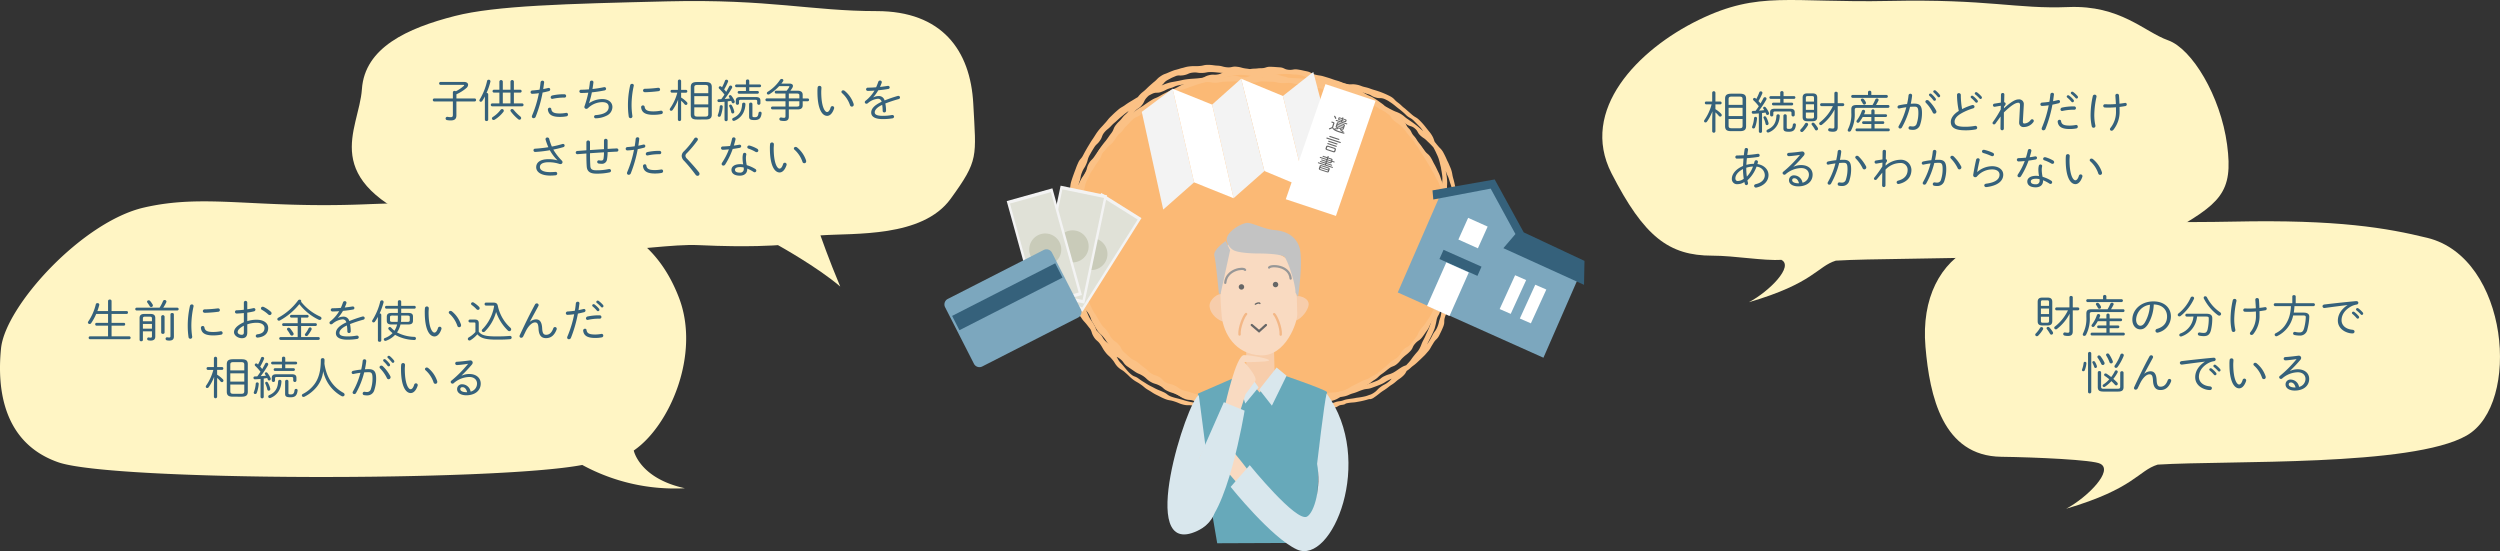 <svg xmlns="http://www.w3.org/2000/svg" viewBox="0 0 883.281 194.719"><rect x="0" y="0" width="883.281" height="194.719" fill="#333333" stroke="none"/><defs><style>.cls-1{fill:#fff5c4;}.cls-2{fill:#35617b;}.cls-3{fill:#fbb975;}.cls-17,.cls-19,.cls-20,.cls-21,.cls-4{fill:none;}.cls-5{fill:#fbc185;}.cls-6{fill:#f3f3f3;}.cls-7{fill:#fff;}.cls-8{fill:#666;}.cls-9{fill:#e0e1d7;}.cls-10{fill:#c9cbb9;}.cls-11{fill:#7ca7be;}.cls-12{fill:#c67477;}.cls-13{fill:#67a9ba;}.cls-14{fill:#f7cdab;}.cls-15{fill:#f9dac1;}.cls-16{fill:#c3c3c3;}.cls-17{stroke:#f3b786;stroke-width:0.85px;}.cls-17,.cls-19,.cls-20,.cls-21{stroke-linecap:round;}.cls-17,.cls-19,.cls-21{stroke-miterlimit:10;}.cls-18{fill:#d9e7ed;}.cls-19{stroke:#979797;}.cls-19,.cls-21{stroke-width:0.803px;}.cls-20,.cls-21{stroke:#666;}.cls-20{stroke-linejoin:round;stroke-width:0.482px;}</style></defs><g id="レイヤー_2" data-name="レイヤー 2"><g id="コンテンツ"><path class="cls-1" d="M289.871,83.164c12-.861,36,.861,46-12.919s9-14.643,8-33.592S332.733,3.924,309.733,3.924,271.871-.383,235.871.478s-60.757,1.5-75.138,5.167c-16.862,4.308-31.862,11.2-32.862,25.84s-16,31.869,24,48.235,77,6.028,95,6.889,28,0,28,0,14,7.752,22,14.643C292.871,91.777,289.871,83.164,289.871,83.164Z"/><path class="cls-1" d="M617.906,106.777C640.862,100.059,642,94.146,648.623,92.09c23.791-1.469,99.039.756,117.4-9.7s23.13-14.136,20.834-31.3S774.446,17.23,766.028,14.244s-16.87-12.5-35.235-11.75S702.687-.412,667.486.334,621.573-3.4,600.147,7.052s-42.249,31.8-30.771,54.193,20.24,29.082,35.594,29.082c7.881,0,18.184,1.89,24.38,1.469C633.941,94.035,625.134,102.959,617.906,106.777Z"/><path class="cls-1" d="M729.993,179.745c24.168-7.131,25.362-13.407,32.337-15.59,25.046-1.558,89.854.8,109.188-10.29s14.925-62.778-13.9-69.823c-14.193-3.469-31.491-6.532-68.549-5.741s-69.629-2.163-92.186,8.928c-11.277,5.546-18.073,17.969-16.587,35.33s6.073,38.556,26.779,38.828c12.175.159,32.577,1.086,34.962,2.456C746.873,166.22,737.6,175.692,729.993,179.745Z"/><path class="cls-2" d="M604.938,32.718a.577.577,0,0,1,1.142,0v3.154h1.7a.472.472,0,0,1,.488.5.481.481,0,0,1-.488.5h-1.7v1.7a10.09,10.09,0,0,1,2,1.6.744.744,0,0,1,.236.5.531.531,0,0,1-.538.528.7.7,0,0,1-.521-.288,8.049,8.049,0,0,0-1.176-1.2v6.691a.577.577,0,0,1-1.142,0V42.61l.084-3.3a16.412,16.412,0,0,1-1.932,3.665.656.656,0,0,1-.537.288.479.479,0,0,1-.488-.48.7.7,0,0,1,.151-.416,17.3,17.3,0,0,0,2.52-5.506h-1.915a.466.466,0,0,1-.47-.5.458.458,0,0,1,.47-.5h2.117Zm6.787,13.622c-1.394,0-2.234-.288-2.234-1.761V34.863c0-1.28.638-1.761,2.234-1.761h2.957c1.6,0,2.234.481,2.234,1.761v9.716c0,1.28-.638,1.761-2.234,1.761Zm3.948-11.3c0-.689-.252-.912-1.159-.912h-2.621c-.907,0-1.159.223-1.159.912v2.017h4.939Zm-4.939,5.971h4.939V38.081h-4.939Zm3.78,4.305c.756,0,1.159-.112,1.159-.912V42.034h-4.939V44.4c0,.688.252.912,1.159.912Z"/><path class="cls-2" d="M621.419,40.065c-.673.065-1.6.128-2,.128a.493.493,0,0,1-.5-.528.464.464,0,0,1,.5-.481c.286,0,.572-.015.857-.031.4-.529.773-1.072,1.126-1.617a16.315,16.315,0,0,0-1.781-2,.571.571,0,0,1-.252-.449.511.511,0,0,1,.521-.5.6.6,0,0,1,.369.144c.085.08.169.145.269.24a18.089,18.089,0,0,0,1.059-2.337.511.511,0,0,1,.52-.352.552.552,0,0,1,.588.512.594.594,0,0,1-.05.224,20.5,20.5,0,0,1-1.361,2.7,9.162,9.162,0,0,1,.723.848c.4-.672.756-1.312,1.041-1.889a.593.593,0,0,1,.521-.336.565.565,0,0,1,.571.545.736.736,0,0,1-.1.336,30.461,30.461,0,0,1-2.57,3.858c.622-.033,1.21-.08,1.865-.176-.1-.16-.2-.32-.3-.465a.492.492,0,0,1-.1-.287.478.478,0,0,1,.5-.433.529.529,0,0,1,.4.208A7.817,7.817,0,0,1,625,39.857a.513.513,0,0,1,.034.224.565.565,0,0,1-.572.545.516.516,0,0,1-.487-.369,3.041,3.041,0,0,0-.2-.5c-.4.064-.806.128-1.226.175v6.532a.507.507,0,0,1-.554.48.513.513,0,0,1-.571-.48Zm-1.176,1.217a.508.508,0,0,1,.537.512,11.491,11.491,0,0,1-.689,3.2.585.585,0,0,1-.537.4.49.49,0,0,1-.487-.705,10.229,10.229,0,0,0,.655-2.912A.5.5,0,0,1,620.243,41.282Zm4.6,2.192a.626.626,0,0,1,.017.177.54.54,0,0,1-.538.56.51.51,0,0,1-.521-.448,8.994,8.994,0,0,0-.688-2.017.656.656,0,0,1-.068-.224.475.475,0,0,1,.488-.449.569.569,0,0,1,.47.289A7.883,7.883,0,0,1,624.846,43.474Zm3.377-3.088a.54.54,0,0,1,.587.5,7.424,7.424,0,0,1-.722,3.025,5.928,5.928,0,0,1-3.141,2.865.775.775,0,0,1-.252.047.551.551,0,0,1-.572-.527.58.58,0,0,1,.387-.512c1.881-.849,3.007-2.178,3.125-4.867A.552.552,0,0,1,628.223,40.386Zm4.838-4.114a.48.48,0,1,1,0,.959h-6.5a.48.48,0,1,1,0-.959h2.419V34.927h-3.326a.481.481,0,1,1,0-.96h3.326V32.7a.543.543,0,0,1,.589-.512.533.533,0,0,1,.588.512v1.265h3.7a.48.48,0,1,1,0,.96h-3.7v1.345Zm-5.813,3.105c-.538,0-.706.143-.706.5v.784a.577.577,0,0,1-1.142,0v-.976c0-.833.42-1.264,1.579-1.264h5.544c1.159,0,1.579.431,1.579,1.264v.976a.577.577,0,0,1-1.142,0v-.784c0-.353-.168-.5-.705-.5Zm2.856,1.536a.562.562,0,0,1,.6-.543.53.53,0,0,1,.571.527v4.162c0,.336.134.481.806.481.79,0,1.193-.209,1.345-1.457a.549.549,0,0,1,.554-.5.5.5,0,0,1,.537.5v.08c-.218,1.841-.957,2.385-2.486,2.385-1.394,0-1.932-.225-1.932-1.2Z"/><path class="cls-2" d="M638.235,43.411a.572.572,0,0,1,.605.544.736.736,0,0,1-.1.336,12.2,12.2,0,0,1-1.646,2.129.708.708,0,0,1-.487.223.55.55,0,0,1-.387-.96,9.6,9.6,0,0,0,1.512-1.985A.565.565,0,0,1,638.235,43.411Zm.32-.576c-1.093,0-1.664-.385-1.664-1.489V34.495c0-1.057.538-1.5,1.664-1.5h1.831c1.125,0,1.663.448,1.663,1.5v6.851c0,1.04-.538,1.489-1.663,1.489Zm2.352-8.212c0-.544-.169-.673-.689-.673h-1.5c-.521,0-.689.129-.689.673V35.9h2.873Zm-2.873,4.194h2.873V36.848h-2.873Zm2.184,3.057c.52,0,.689-.145.689-.672V39.761h-2.873V41.2c0,.544.168.672.689.672Zm2.016,3.265a.754.754,0,0,1,.1.352.6.6,0,0,1-.6.592.543.543,0,0,1-.486-.319,13.276,13.276,0,0,0-1.076-1.617.51.51,0,0,1-.134-.337.5.5,0,0,1,.537-.463.634.634,0,0,1,.471.208A9.667,9.667,0,0,1,642.234,45.139Zm5.88-12.245a.528.528,0,0,1,.588-.48c.3,0,.587.16.587.48v3.57h1.832a.513.513,0,0,1,0,1.024h-1.832v7.427c0,1.2-.554,1.633-1.7,1.633a5.353,5.353,0,0,1-1.16-.128.579.579,0,0,1-.52-.561.554.554,0,0,1,.571-.559.577.577,0,0,1,.151.015,4.936,4.936,0,0,0,.891.1c.386,0,.588-.144.588-.561V41.569l.067-2.881a16.331,16.331,0,0,1-4.486,5.395.591.591,0,0,1-.957-.416.6.6,0,0,1,.268-.465,15.943,15.943,0,0,0,4.587-5.714h-4.049a.513.513,0,0,1,0-1.024h4.57Z"/><path class="cls-2" d="M667.08,37.1a.463.463,0,0,1,.488.5.471.471,0,0,1-.488.5H656.194c-.722,0-.89.191-.89.671v1.168a12.449,12.449,0,0,1-1.31,6.18.738.738,0,0,1-.639.4.507.507,0,0,1-.538-.5.815.815,0,0,1,.1-.368,11.6,11.6,0,0,0,1.176-5.81V38.624c0-1.039.42-1.52,1.882-1.52h5.611a14.489,14.489,0,0,0,.974-1.922.616.616,0,0,1,.588-.382.54.54,0,0,1,.588.5.521.521,0,0,1-.067.256c-.235.463-.537,1.023-.857,1.552Zm-.554-3.553a.513.513,0,0,1,0,1.024h-12a.513.513,0,0,1,0-1.024h5.46v-.977a.543.543,0,0,1,.588-.513.534.534,0,0,1,.588.513v.977Zm-5.359,5.57a.577.577,0,0,1,1.142,0V40.37h3.915a.48.48,0,1,1,0,.959h-3.915v1.506h2.957a.48.48,0,1,1,0,.96h-2.957V45.38h4.873a.476.476,0,0,1,.5.5.484.484,0,0,1-.5.5H656.077a.484.484,0,0,1-.5-.5.476.476,0,0,1,.5-.5h5.09V43.8h-2.789a.48.48,0,0,1,0-.96h2.789V41.329h-3.041a14.613,14.613,0,0,1-1.193,1.793.615.615,0,0,1-.487.256.513.513,0,0,1-.537-.48.584.584,0,0,1,.134-.368,11.625,11.625,0,0,0,1.747-3.3.606.606,0,0,1,.588-.432.558.558,0,0,1,.588.544.551.551,0,0,1-.034.224c-.1.272-.218.544-.335.8h2.57Zm-1.983-3.073a.958.958,0,0,1,.084.336.577.577,0,0,1-1.108.224,6.728,6.728,0,0,0-.588-.976.625.625,0,0,1-.118-.336.518.518,0,0,1,.555-.465.687.687,0,0,1,.5.225A4.507,4.507,0,0,1,659.184,36.048Z"/><path class="cls-2" d="M671.969,45.027a.71.71,0,0,1-.621.384.573.573,0,0,1-.6-.544.671.671,0,0,1,.117-.368,26.434,26.434,0,0,0,2.655-6.611c-.823.113-1.664.256-2.386.417a.9.9,0,0,1-.185.032.52.52,0,0,1-.537-.529.645.645,0,0,1,.554-.608,25.83,25.83,0,0,1,2.823-.448,24.229,24.229,0,0,0,.521-3.041.629.629,0,0,1,.638-.593.59.59,0,0,1,.621.608v.08a28.319,28.319,0,0,1-.47,2.849c.47-.031.89-.047,1.277-.047,1.915,0,2.688.783,2.688,3.281a12.579,12.579,0,0,1-.622,4.049,2.531,2.531,0,0,1-2.637,1.938,5.086,5.086,0,0,1-.975-.08.575.575,0,0,1-.52-.593.592.592,0,0,1,.6-.608.441.441,0,0,1,.135.016,3.61,3.61,0,0,0,.705.064,1.352,1.352,0,0,0,1.462-1.057,11.859,11.859,0,0,0,.571-3.729c0-1.888-.37-2.208-1.378-2.208-.487,0-1.008.031-1.562.063A29.207,29.207,0,0,1,671.969,45.027ZM684.082,39.1a.782.782,0,0,1,.084.369.711.711,0,0,1-.706.7.654.654,0,0,1-.605-.432,13.087,13.087,0,0,0-2.4-3.409.641.641,0,0,1-.2-.417.618.618,0,0,1,.639-.56.806.806,0,0,1,.521.208A13.981,13.981,0,0,1,684.082,39.1Zm-2.554-5.6a.491.491,0,0,1,.5-.448.539.539,0,0,1,.352.127,9.029,9.029,0,0,1,1.479,1.569.591.591,0,0,1,.134.368.5.5,0,0,1-.5.5.507.507,0,0,1-.42-.224,12.077,12.077,0,0,0-1.378-1.537A.494.494,0,0,1,681.528,33.5Zm1.512-1.169a.491.491,0,0,1,.5-.448.578.578,0,0,1,.37.128,9.816,9.816,0,0,1,1.445,1.5.664.664,0,0,1,.134.369.5.5,0,0,1-.487.5.5.5,0,0,1-.386-.208,12.639,12.639,0,0,0-1.412-1.5A.47.47,0,0,1,683.04,32.334Z"/><path class="cls-2" d="M691.44,33.518a.608.608,0,0,1,.656-.608.658.658,0,0,1,.688.673,27.017,27.017,0,0,0,.454,4.961,20.175,20.175,0,0,1,3.494-1.408.683.683,0,0,1,.252-.032.609.609,0,0,1,.638.592.629.629,0,0,1-.52.592,20.321,20.321,0,0,0-4.385,1.905c-1.546.929-2.134,1.937-2.134,2.785,0,1.249.908,1.809,3.747,1.809a19.179,19.179,0,0,0,3.427-.3.767.767,0,0,1,.185-.015.623.623,0,0,1,.621.639.6.6,0,0,1-.5.609,18.236,18.236,0,0,1-3.746.32c-3.73,0-5.073-1.089-5.073-2.961,0-1.266.856-2.674,2.822-3.891A27.6,27.6,0,0,1,691.44,33.518Zm4.822.737a.49.49,0,0,1,.5-.449.6.6,0,0,1,.336.113,8.987,8.987,0,0,1,1.562,1.488.66.66,0,0,1,.151.385.508.508,0,0,1-.5.5.53.53,0,0,1-.4-.209,11.506,11.506,0,0,0-1.461-1.456A.464.464,0,0,1,696.262,34.255Zm1.444-1.233a.505.505,0,0,1,.5-.48.636.636,0,0,1,.353.129,9.514,9.514,0,0,1,1.529,1.424.618.618,0,0,1,.152.384.505.505,0,0,1-.488.5.524.524,0,0,1-.369-.192,12.407,12.407,0,0,0-1.5-1.425A.411.411,0,0,1,697.706,33.022Z"/><path class="cls-2" d="M708.022,38.257c2.5-2.258,3.981-3.138,5.191-3.138a1.639,1.639,0,0,1,1.814,1.841v.208l-.319,5.554v.16c0,.576.168.753.5.753a2.908,2.908,0,0,0,2.251-1.233.675.675,0,0,1,.521-.272.585.585,0,0,1,.588.576.72.72,0,0,1-.185.465,4.188,4.188,0,0,1-3.309,1.713,1.5,1.5,0,0,1-1.68-1.65v-.159l.3-5.73v-.161c0-.656-.2-.88-.588-.88-.89,0-2.268.671-5.107,3.425l-.017,5.762a.6.6,0,0,1-1.193,0l.051-4.338-1.831,2.529a.6.6,0,0,1-.488.273.516.516,0,0,1-.537-.5.534.534,0,0,1,.117-.319,38.735,38.735,0,0,0,2.772-4.435l.051-1.344-2.134.368c-.033,0-.067.016-.117.016a.563.563,0,0,1-.051-1.12l2.3-.368.05-2.849a.562.562,0,0,1,.605-.545.524.524,0,0,1,.588.512v.033l-.067,2.736a.515.515,0,0,1,.52.512c0,.274-.134.529-.571,1.009Z"/><path class="cls-2" d="M721.478,37.425a.563.563,0,0,1-.588-.577.62.62,0,0,1,.639-.609c.689-.047,1.562-.127,2.536-.271.168-.912.252-1.585.353-2.594a.648.648,0,0,1,.672-.592.563.563,0,0,1,.605.545c0,.031-.017.08-.017.111-.118.929-.2,1.585-.319,2.322.554-.113,1.126-.241,1.7-.384a1.134,1.134,0,0,1,.218-.033.527.527,0,0,1,.554.545.617.617,0,0,1-.487.591c-.756.193-1.5.369-2.2.5a45.488,45.488,0,0,1-2.437,8.516.787.787,0,0,1-.739.545.587.587,0,0,1-.621-.593,1.04,1.04,0,0,1,.084-.352,38.748,38.748,0,0,0,2.4-7.891A19.166,19.166,0,0,1,721.478,37.425Zm5.527,5.521a.641.641,0,0,1,.656-.624.518.518,0,0,1,.537.464c.168,1.121.874,1.585,3.058,1.585a12.7,12.7,0,0,0,2.15-.208.385.385,0,0,1,.134-.016.575.575,0,0,1,.572.608.621.621,0,0,1-.521.625,12.552,12.552,0,0,1-2.352.207c-2.839,0-4.015-.864-4.234-2.561Zm5.477-5.361h.336a.6.6,0,0,1,.638.592.565.565,0,0,1-.587.591h-.336a18.369,18.369,0,0,0-3.764.416.827.827,0,0,1-.2.033.543.543,0,0,1-.572-.544.7.7,0,0,1,.588-.672A18.776,18.776,0,0,1,732.482,37.585ZM730.2,34.1a.489.489,0,0,1,.5-.449.6.6,0,0,1,.335.113,8.957,8.957,0,0,1,1.563,1.488.658.658,0,0,1,.151.385.508.508,0,0,1-.5.5.529.529,0,0,1-.4-.209,11.445,11.445,0,0,0-1.462-1.456A.467.467,0,0,1,730.2,34.1Zm1.444-1.233a.5.5,0,0,1,.5-.48.639.639,0,0,1,.353.129,9.641,9.641,0,0,1,1.529,1.423.621.621,0,0,1,.151.385.5.5,0,0,1-.487.5.526.526,0,0,1-.37-.192,12.326,12.326,0,0,0-1.5-1.425A.412.412,0,0,1,731.642,32.862Z"/><path class="cls-2" d="M740.076,33.454a.609.609,0,0,1,.655.609.57.57,0,0,1-.017.16,32.014,32.014,0,0,0-.773,6.226,17.159,17.159,0,0,0,.387,3.89.677.677,0,0,1,.017.175.646.646,0,0,1-.673.625.627.627,0,0,1-.621-.5,18.871,18.871,0,0,1-.42-4.177,31.57,31.57,0,0,1,.773-6.483A.652.652,0,0,1,740.076,33.454Zm5.023,4.562c-.622,0-.991,0-1.428-.032a.576.576,0,0,1,.016-1.152c.454,0,.908.032,1.361.032.807,0,1.664-.032,2.52-.1-.016-.64-.1-1.7-.151-2.481-.017-.273-.033-.448-.033-.576a.58.58,0,0,1,.621-.561.607.607,0,0,1,.656.529c.084.944.134,1.936.167,2.96.706-.08,1.361-.175,1.932-.271.034,0,.085-.017.118-.017a.523.523,0,0,1,.537.544.567.567,0,0,1-.47.577c-.605.113-1.327.224-2.083.32.017.465.017.945.017,1.441a10.092,10.092,0,0,1-2.2,6.643.85.85,0,0,1-.621.32.555.555,0,0,1-.588-.529.793.793,0,0,1,.218-.5,9.025,9.025,0,0,0,1.915-5.938c0-.449,0-.9-.017-1.329C746.728,37.984,745.855,38.016,745.1,38.016Z"/><path class="cls-2" d="M615.841,58.64c.034-.9.084-1.776.168-2.672-.857.047-1.646.08-2.335.08a.532.532,0,0,1-.554-.561.554.554,0,0,1,.6-.56c.689,0,1.529-.032,2.4-.08.067-.657.168-1.344.268-2.049a.577.577,0,0,1,.605-.512.588.588,0,0,1,.622.545c0,.047-.017.079-.017.111-.1.641-.185,1.248-.269,1.824,1.26-.095,2.537-.24,3.646-.416.034,0,.084-.015.117-.015a.562.562,0,1,1,.068,1.121c-1.176.176-2.588.336-3.965.432-.084.784-.135,1.568-.185,2.353a10.638,10.638,0,0,1,2.671-.369c.067-.256.151-.527.219-.8a.614.614,0,0,1,1.209.112.814.814,0,0,1-.033.192c-.051.192-.1.385-.169.576,2.3.353,3.932,1.905,3.932,3.89,0,2.129-1.646,3.825-4.184,4.4a1.285,1.285,0,0,1-.234.033.633.633,0,0,1-.673-.609c0-.256.185-.512.589-.608,2.083-.48,3.192-1.665,3.192-3.2a3.091,3.091,0,0,0-2.924-2.977,11.913,11.913,0,0,1-3.225,4.834c.067.272.117.544.185.8a1.287,1.287,0,0,1,.033.225.631.631,0,0,1-.588.672.6.6,0,0,1-.554-.5c-.051-.192-.1-.4-.152-.608a4.273,4.273,0,0,1-2.419.768,1.824,1.824,0,0,1-2-1.984C611.893,61.746,612.985,59.857,615.841,58.64Zm-1.882,5.315a3.6,3.6,0,0,0,2.134-.8,22.737,22.737,0,0,1-.269-3.425c-2.033,1.04-2.7,2.385-2.688,3.282C613.136,63.507,613.371,63.955,613.959,63.955Zm5.393-5.122a9.176,9.176,0,0,0-2.369.431v.37a20.846,20.846,0,0,0,.2,2.768A10.258,10.258,0,0,0,619.352,58.833Z"/><path class="cls-2" d="M633.7,58.9a6.275,6.275,0,0,1,2.705-.576c2.453,0,4.015,1.44,4.015,3.377,0,2.673-2.284,4.146-5.073,4.146-1.983,0-3.276-.865-3.276-2.162a1.706,1.706,0,0,1,1.9-1.728,3.071,3.071,0,0,1,2.873,2.593,2.91,2.91,0,0,0,2.268-2.849c0-1.345-1.042-2.321-2.705-2.321a8.659,8.659,0,0,0-5.577,2.225.591.591,0,0,1-.387.127.645.645,0,0,1-.638-.607.621.621,0,0,1,.252-.449,42.324,42.324,0,0,0,5.913-5.953c-.571.095-1.982.287-3.007.383-.285.033-.756.064-.924.064a.6.6,0,0,1-.638-.592.588.588,0,0,1,.621-.576c1.328-.08,2.722-.24,4.469-.465a.724.724,0,0,1,.185-.016.81.81,0,0,1,.907.769,1.17,1.17,0,0,1-.319.736,49.8,49.8,0,0,1-3.595,3.825Zm1.916,5.858c-.32-1.248-.941-1.777-1.647-1.777-.521,0-.773.273-.773.7,0,.609.807,1.073,2.168,1.073Z"/><path class="cls-2" d="M646.937,64.867a.711.711,0,0,1-.621.384.573.573,0,0,1-.605-.544.682.682,0,0,1,.117-.368,26.4,26.4,0,0,0,2.655-6.611c-.823.113-1.663.256-2.385.416a.861.861,0,0,1-.186.033.521.521,0,0,1-.537-.529.644.644,0,0,1,.555-.608,25.81,25.81,0,0,1,2.822-.448,24.079,24.079,0,0,0,.521-3.041.629.629,0,0,1,.638-.593.591.591,0,0,1,.622.608v.08a28.565,28.565,0,0,1-.471,2.849c.471-.031.891-.047,1.277-.047,1.915,0,2.688.783,2.688,3.281a12.6,12.6,0,0,1-.621,4.049,2.533,2.533,0,0,1-2.638,1.938,5.02,5.02,0,0,1-.975-.08.576.576,0,0,1-.52-.592.593.593,0,0,1,.6-.61.417.417,0,0,1,.135.017,3.624,3.624,0,0,0,.706.063,1.351,1.351,0,0,0,1.461-1.056,11.83,11.83,0,0,0,.571-3.729c0-1.888-.369-2.209-1.378-2.209-.486,0-1.007.032-1.562.065A29.215,29.215,0,0,1,646.937,64.867ZM659.3,58.784a.772.772,0,0,1,.084.369.71.71,0,0,1-.7.7.655.655,0,0,1-.605-.432,13.129,13.129,0,0,0-2.4-3.41.637.637,0,0,1-.2-.416.618.618,0,0,1,.638-.56.806.806,0,0,1,.521.208A13.981,13.981,0,0,1,659.3,58.784Z"/><path class="cls-2" d="M666.19,58.544a8.027,8.027,0,0,1,5.242-2.1,3.681,3.681,0,0,1,3.9,3.553c0,2.674-1.73,4.387-4.418,4.994a.792.792,0,0,1-.185.016.6.6,0,0,1-.622-.592c0-.24.168-.5.572-.609,2.066-.528,3.309-1.808,3.309-3.794a2.382,2.382,0,0,0-2.553-2.416,7.211,7.211,0,0,0-5.259,2.336l-.016,5.635a.6.6,0,0,1-1.193,0l.067-4.561L663.1,63.347a.624.624,0,0,1-.487.24.494.494,0,0,1-.387-.832,41.765,41.765,0,0,0,2.823-3.938l.05-1.377-2.133.368c-.034,0-.068.016-.118.016a.563.563,0,0,1-.051-1.12l2.3-.368.05-2.849a.562.562,0,0,1,.605-.545.523.523,0,0,1,.588.512v.033l-.067,2.752a.5.5,0,0,1,.437.5c0,.257-.118.5-.47.913Z"/><path class="cls-2" d="M680.537,64.867a.712.712,0,0,1-.622.384.573.573,0,0,1-.6-.544.673.673,0,0,1,.117-.368,26.472,26.472,0,0,0,2.655-6.611c-.823.113-1.664.256-2.386.416a.843.843,0,0,1-.185.033.521.521,0,0,1-.538-.529.645.645,0,0,1,.555-.608,25.81,25.81,0,0,1,2.822-.448,23.9,23.9,0,0,0,.521-3.041.629.629,0,0,1,.639-.593.59.59,0,0,1,.621.608v.08a28.272,28.272,0,0,1-.47,2.849c.47-.031.89-.047,1.277-.047,1.915,0,2.688.783,2.688,3.281a12.6,12.6,0,0,1-.622,4.049,2.531,2.531,0,0,1-2.637,1.938,5.007,5.007,0,0,1-.975-.08.576.576,0,0,1-.521-.592.594.594,0,0,1,.605-.61.417.417,0,0,1,.135.017,3.607,3.607,0,0,0,.705.063,1.352,1.352,0,0,0,1.462-1.056,11.83,11.83,0,0,0,.571-3.729c0-1.888-.37-2.209-1.378-2.209-.487,0-1.008.032-1.562.065A29.215,29.215,0,0,1,680.537,64.867ZM692.9,58.784a.784.784,0,0,1,.084.369.711.711,0,0,1-.706.7.654.654,0,0,1-.6-.432,13.153,13.153,0,0,0-2.4-3.41.637.637,0,0,1-.2-.416.618.618,0,0,1,.638-.56.806.806,0,0,1,.521.208A13.981,13.981,0,0,1,692.9,58.784Z"/><path class="cls-2" d="M698.6,60.769a8.044,8.044,0,0,1,5.241-2.048c2.3,0,3.932,1.232,3.932,2.977,0,2.336-2.1,3.922-5.9,4.4h-.1a.633.633,0,0,1-.706-.592c0-.272.219-.543.656-.608,3.225-.416,4.737-1.537,4.737-3.185,0-1.137-.991-1.857-2.621-1.857a7.107,7.107,0,0,0-5.359,2.5.824.824,0,0,1-.605.256.694.694,0,0,1-.722-.7v-.112c.269-1.664.638-3.633,1.042-5.378a.631.631,0,0,1,.638-.5.568.568,0,0,1,.621.545.544.544,0,0,1-.033.16c-.336,1.408-.638,2.865-.857,4.129Zm5.46-6.8a.7.7,0,0,1,.454.624.581.581,0,0,1-.605.591,1.056,1.056,0,0,1-.4-.095,20.184,20.184,0,0,0-2.721-1.008.65.65,0,0,1-.537-.592.606.606,0,0,1,.671-.56,1.356,1.356,0,0,1,.252.031A15.309,15.309,0,0,1,704.057,53.967Z"/><path class="cls-2" d="M716.472,53.134a.583.583,0,0,1,.605-.48.6.6,0,0,1,.638.576.51.51,0,0,1-.017.16c-.168.7-.352,1.425-.588,2.162.622-.08,1.243-.176,1.815-.289a.788.788,0,0,1,.185-.016.548.548,0,0,1,.6.513.65.65,0,0,1-.6.608c-.773.144-1.58.271-2.4.384a27.17,27.17,0,0,1-2.654,5.49.762.762,0,0,1-.656.384.575.575,0,0,1-.6-.561.879.879,0,0,1,.151-.447,23.056,23.056,0,0,0,2.419-4.723c-.705.065-1.529.145-2.134.145a.6.6,0,0,1-.655-.592.58.58,0,0,1,.622-.576c.773-.033,1.663-.08,2.587-.177C716.052,54.847,716.287,54,716.472,53.134Zm3.713,6.947a6.058,6.058,0,0,1,.151-1.5.58.58,0,0,1,.588-.465.57.57,0,0,1,.605.512c0,.033-.017.064-.017.1a6.185,6.185,0,0,0-.135,1.344,12.215,12.215,0,0,0,.3,2.4,12.175,12.175,0,0,1,3.007,1.344.679.679,0,0,1,.37.578.587.587,0,0,1-.588.591.652.652,0,0,1-.387-.129,13.1,13.1,0,0,0-2.234-1.168v.161c0,1.664-1.21,2.337-2.621,2.337-1.982,0-2.957-.849-2.957-2.082,0-1.056.975-1.984,3.125-1.984a7.628,7.628,0,0,1,1.025.08A12.518,12.518,0,0,1,720.185,60.081Zm.436,3.666a3.7,3.7,0,0,0-.033-.448,5.2,5.2,0,0,0-1.176-.145c-1.411,0-1.9.417-1.9.944,0,.577.419,1.009,1.713,1.009A1.237,1.237,0,0,0,720.621,63.747Zm4.721-7.075a.777.777,0,0,1,.42.639.584.584,0,0,1-.588.577.807.807,0,0,1-.436-.127,13.278,13.278,0,0,0-2.453-1.122.533.533,0,0,1-.42-.527.591.591,0,0,1,.621-.576,1.446,1.446,0,0,1,.252.031A11.711,11.711,0,0,1,725.342,56.672Z"/><path class="cls-2" d="M730.584,54.463a.625.625,0,0,1,.672.624c0,.385-.068.976-.068,1.472,0,5.315,1.277,7.139,2.05,7.139.437,0,.907-.432,1.26-1.584a.65.65,0,0,1,.622-.5.626.626,0,0,1,.638.624.86.86,0,0,1-.05.272c-.622,1.825-1.563,2.545-2.42,2.545-1.881,0-3.443-2.625-3.443-8.451a12.972,12.972,0,0,1,.066-1.585A.634.634,0,0,1,730.584,54.463Zm12.045,6.37a.8.8,0,0,1,.034.272.647.647,0,0,1-.655.689.678.678,0,0,1-.656-.5,10.005,10.005,0,0,0-2.8-4.274.6.6,0,0,1-.235-.449.6.6,0,0,1,.638-.543.911.911,0,0,1,.487.176A9.918,9.918,0,0,1,742.629,60.833Z"/><path class="cls-2" d="M721.282,115.563a.572.572,0,0,1,.6.544.749.749,0,0,1-.1.336,12.258,12.258,0,0,1-1.647,2.129.71.71,0,0,1-.487.224.564.564,0,0,1-.571-.544.554.554,0,0,1,.185-.416,9.581,9.581,0,0,0,1.512-1.986A.564.564,0,0,1,721.282,115.563Zm.319-.576c-1.092,0-1.664-.385-1.664-1.489v-6.851c0-1.056.538-1.505,1.664-1.505h1.831c1.125,0,1.663.449,1.663,1.505V113.5c0,1.04-.538,1.489-1.663,1.489Zm2.352-8.212c0-.544-.168-.673-.689-.673h-1.5c-.521,0-.689.129-.689.673v1.281h2.873Zm-2.873,4.195h2.873V109H721.08Zm2.184,3.056c.521,0,.689-.144.689-.672v-1.441H721.08v1.441c0,.544.168.672.689.672Zm2.016,3.266a.753.753,0,0,1,.1.351.6.6,0,0,1-.605.592.545.545,0,0,1-.487-.319,13.3,13.3,0,0,0-1.075-1.616.515.515,0,0,1-.135-.337.5.5,0,0,1,.538-.464.632.632,0,0,1,.47.208A9.618,9.618,0,0,1,725.28,117.292Zm5.88-12.245a.528.528,0,0,1,.588-.481c.3,0,.588.16.588.481v3.569h1.831a.513.513,0,0,1,0,1.024h-1.831v7.427c0,1.2-.554,1.633-1.7,1.633a5.337,5.337,0,0,1-1.159-.128.578.578,0,0,1-.521-.56.555.555,0,0,1,.571-.56.549.549,0,0,1,.152.016,5.006,5.006,0,0,0,.89.095c.386,0,.588-.143.588-.56v-3.281l.067-2.881a16.336,16.336,0,0,1-4.485,5.394.592.592,0,0,1-.958-.416.6.6,0,0,1,.269-.465,15.942,15.942,0,0,0,4.586-5.714H726.59a.513.513,0,0,1,0-1.024h4.57Z"/><path class="cls-2" d="M750.127,109.257a.462.462,0,0,1,.487.5.47.47,0,0,1-.487.5H739.241c-.723,0-.891.191-.891.672v1.168a12.445,12.445,0,0,1-1.31,6.179.737.737,0,0,1-.639.4.507.507,0,0,1-.537-.5.8.8,0,0,1,.1-.368,11.606,11.606,0,0,0,1.176-5.811v-1.217c0-1.039.419-1.519,1.881-1.519h5.611a14.623,14.623,0,0,0,.975-1.922.614.614,0,0,1,.588-.383.541.541,0,0,1,.588.5.532.532,0,0,1-.067.256c-.236.464-.538,1.023-.857,1.553Zm-.554-3.554a.513.513,0,0,1,0,1.024h-12a.513.513,0,0,1,0-1.024h5.459v-.977a.543.543,0,0,1,.588-.512.533.533,0,0,1,.588.512v.977Zm-5.36,5.57a.577.577,0,0,1,1.143,0v1.249h3.914a.48.48,0,1,1,0,.959h-3.914v1.506h2.956a.48.48,0,1,1,0,.96h-2.956v1.585h4.872a.476.476,0,0,1,.5.5.484.484,0,0,1-.5.5h-11.1a.484.484,0,0,1-.5-.5.476.476,0,0,1,.5-.5h5.09v-1.585h-2.788a.48.48,0,0,1,0-.96h2.788v-1.506h-3.04a14.651,14.651,0,0,1-1.193,1.793.615.615,0,0,1-.487.256.513.513,0,0,1-.538-.479.59.59,0,0,1,.134-.369,11.661,11.661,0,0,0,1.748-3.3.6.6,0,0,1,.588-.433.573.573,0,0,1,.554.769c-.1.271-.218.543-.336.8h2.57Zm-1.982-3.073a.958.958,0,0,1,.084.336.578.578,0,0,1-1.109.225,6.654,6.654,0,0,0-.588-.977.622.622,0,0,1-.118-.336.518.518,0,0,1,.555-.465.689.689,0,0,1,.5.225A4.511,4.511,0,0,1,742.231,108.2Z"/><path class="cls-2" d="M753.386,112.905c0-3.377,2.974-6.418,7.459-6.418,3.847,0,6.166,2.289,6.166,5.315a5.865,5.865,0,0,1-4.486,5.681.975.975,0,0,1-.285.049.654.654,0,0,1-.689-.656.719.719,0,0,1,.588-.69c2.3-.687,3.511-2.128,3.511-4.384,0-2.354-1.646-4.178-4.7-4.227a14.564,14.564,0,0,1-2.05,7.012c-.923,1.392-1.764,1.776-2.721,1.776C754.747,116.363,753.386,115.163,753.386,112.905Zm1.327,0c-.017,1.329.689,2.178,1.462,2.178.537,0,1.025-.209,1.579-1.057a13.48,13.48,0,0,0,1.848-6.354A5.531,5.531,0,0,0,754.713,112.905Z"/><path class="cls-2" d="M774.571,104.79a.594.594,0,0,1,.638.545.584.584,0,0,1-.067.271,16.9,16.9,0,0,1-4.7,6.02.755.755,0,0,1-.454.16.551.551,0,0,1-.571-.529.655.655,0,0,1,.3-.528,14.906,14.906,0,0,0,4.268-5.57A.625.625,0,0,1,774.571,104.79Zm-1.949,7.059a.5.5,0,0,1-.521-.5.491.491,0,0,1,.521-.5h6.888c1.5,0,2.116.513,2.116,1.57a18.211,18.211,0,0,1-.453,4.194c-.4,1.568-1.142,2.144-2.487,2.144a7.838,7.838,0,0,1-1.629-.16.636.636,0,0,1-.538-.592.557.557,0,0,1,.588-.544.966.966,0,0,1,.219.032,6.755,6.755,0,0,0,1.344.128c.672,0,1.058-.273,1.31-1.248a17.257,17.257,0,0,0,.4-3.938c0-.465-.2-.593-1.092-.593H776.25a8.227,8.227,0,0,1-5.443,7,.918.918,0,0,1-.285.046.535.535,0,0,1-.555-.527.627.627,0,0,1,.454-.56,6.979,6.979,0,0,0,4.553-5.955Zm5.964-6.674a.525.525,0,0,1,.571-.5.67.67,0,0,1,.6.4,14.177,14.177,0,0,0,4.62,5.25.761.761,0,0,1,.369.592.634.634,0,0,1-.638.608.908.908,0,0,1-.521-.192,16.676,16.676,0,0,1-4.939-5.874A.6.6,0,0,1,778.586,105.175Z"/><path class="cls-2" d="M789.522,105.606a.61.61,0,0,1,.656.61.573.573,0,0,1-.017.16,31.918,31.918,0,0,0-.773,6.225,17.166,17.166,0,0,0,.386,3.89.684.684,0,0,1,.017.176.645.645,0,0,1-.672.625.627.627,0,0,1-.622-.5,18.939,18.939,0,0,1-.419-4.178,31.626,31.626,0,0,1,.772-6.482A.652.652,0,0,1,789.522,105.606Zm5.024,4.563c-.622,0-.991,0-1.428-.032a.577.577,0,0,1,.016-1.153c.454,0,.907.032,1.361.032.807,0,1.664-.032,2.52-.095-.017-.641-.1-1.7-.151-2.482-.017-.272-.034-.448-.034-.576a.58.58,0,0,1,.622-.56.605.605,0,0,1,.655.528c.084.944.135,1.936.168,2.961.706-.08,1.361-.176,1.932-.272.034,0,.084-.016.118-.016a.522.522,0,0,1,.537.544.567.567,0,0,1-.47.576c-.605.113-1.327.224-2.083.32.017.465.017.945.017,1.442a10.091,10.091,0,0,1-2.2,6.642.847.847,0,0,1-.622.32.556.556,0,0,1-.588-.529.793.793,0,0,1,.219-.5,9.024,9.024,0,0,0,1.915-5.937c0-.45,0-.9-.017-1.33C796.175,110.137,795.3,110.169,794.546,110.169Z"/><path class="cls-2" d="M803.8,108.151a.515.515,0,0,1,0-1.023h6.1v-2.4c0-.3.3-.463.6-.463s.605.16.605.463v2.4h6.334a.515.515,0,0,1,0,1.023h-6.771a21.217,21.217,0,0,1-.252,2.306h3.529c1.36,0,1.965.544,1.965,1.456a20.756,20.756,0,0,1-.689,4.482,2.571,2.571,0,0,1-2.755,2.161,8.243,8.243,0,0,1-1.8-.192.561.561,0,0,1-.487-.545.573.573,0,0,1,.588-.576.887.887,0,0,1,.2.033,6.514,6.514,0,0,0,1.411.176c.857,0,1.31-.24,1.647-1.345a17.237,17.237,0,0,0,.638-4.034c0-.464-.219-.624-.941-.624H810.2a10.3,10.3,0,0,1-5.628,7.283.854.854,0,0,1-.319.08.581.581,0,0,1-.588-.56.565.565,0,0,1,.352-.5,11.542,11.542,0,0,0,1.143-.673,8.8,8.8,0,0,0,2-1.9,11.176,11.176,0,0,0,2.066-5.09,16.118,16.118,0,0,0,.185-1.938Z"/><path class="cls-2" d="M829.405,107.767c-2.184.273-5.09.641-7.98,1.04a.565.565,0,0,1-.168.017.639.639,0,0,1-.689-.624c0-.288.219-.561.689-.625,3.461-.416,7.7-.88,11.155-1.184h.1c.471,0,.723.288.723.592a.656.656,0,0,1-.605.625,6.294,6.294,0,0,0-1.9.623c-2.772,1.506-3.427,3.522-3.427,4.9,0,1.857,1.512,3.17,3.864,3.377.488.049.722.336.722.64a.67.67,0,0,1-.739.657c-1.949,0-5.157-1.377-5.157-4.546,0-1.712.84-3.778,3.41-5.458Zm1.563,2.786a.491.491,0,0,1,.5-.449.6.6,0,0,1,.335.113,8.926,8.926,0,0,1,1.563,1.489.65.65,0,0,1,.151.383.508.508,0,0,1-.5.5.529.529,0,0,1-.4-.208,11.264,11.264,0,0,0-1.462-1.457A.465.465,0,0,1,830.968,110.553Zm1.444-1.233a.5.5,0,0,1,.5-.479.633.633,0,0,1,.353.127,9.614,9.614,0,0,1,1.529,1.425.616.616,0,0,1,.151.383.5.5,0,0,1-.487.5.526.526,0,0,1-.37-.192,12.24,12.24,0,0,0-1.5-1.424A.415.415,0,0,1,832.412,109.32Z"/><path class="cls-2" d="M736.653,127.832a.487.487,0,0,1,.5.5c0,.048-.017.16-.017.192a9.132,9.132,0,0,1-.538,2.241.578.578,0,0,1-.538.4.439.439,0,0,1-.47-.448.626.626,0,0,1,.05-.24,9.071,9.071,0,0,0,.521-2.193A.471.471,0,0,1,736.653,127.832Zm2.218,10.677a.577.577,0,0,1-1.143,0V124.823a.577.577,0,0,1,1.143,0Zm1.966-9.252a.6.6,0,0,1,.033.24.5.5,0,0,1-.487.527.514.514,0,0,1-.487-.416,9.255,9.255,0,0,0-.555-1.328.479.479,0,0,1-.084-.289.426.426,0,0,1,.454-.4.57.57,0,0,1,.471.255A6.81,6.81,0,0,1,740.837,129.257Zm2.654-1.249a.7.7,0,0,1,.084.337.623.623,0,0,1-.622.623.643.643,0,0,1-.571-.4,12.292,12.292,0,0,0-1.209-2.1.6.6,0,0,1-.135-.385.549.549,0,0,1,.571-.512.675.675,0,0,1,.521.272A13.729,13.729,0,0,1,743.491,128.008Zm5.611,3.665a.532.532,0,0,1,.588-.512.523.523,0,0,1,.588.512v5.043c0,1.2-.521,1.632-2,1.632h-5.107c-1.479,0-2-.432-2-1.632v-5.107a.532.532,0,0,1,.588-.512.524.524,0,0,1,.588.512v4.962c0,.672.218.784,1.024.784h4.7c.806,0,1.024-.112,1.024-.784Zm-1.915-.5a.541.541,0,0,1,1.041.176.587.587,0,0,1-.067.273,13.5,13.5,0,0,1-1.495,2.24c.487.416.958.864,1.361,1.281a.636.636,0,0,1,.2.463.56.56,0,0,1-.537.561.672.672,0,0,1-.47-.24,17.31,17.31,0,0,0-1.244-1.264,12.773,12.773,0,0,1-2.217,1.936.657.657,0,0,1-.387.128.463.463,0,0,1-.487-.448.566.566,0,0,1,.319-.479,10.43,10.43,0,0,0,2.033-1.793,16.328,16.328,0,0,0-1.562-1.169.526.526,0,0,1-.269-.433.507.507,0,0,1,.521-.464.7.7,0,0,1,.369.112c.454.289,1.025.705,1.613,1.168A12.346,12.346,0,0,0,747.187,131.177Zm-.756-3.665a1.089,1.089,0,0,1,.067.3.592.592,0,0,1-.605.593.614.614,0,0,1-.587-.448,12.615,12.615,0,0,0-1.109-2.274.576.576,0,0,1-.1-.3.536.536,0,0,1,.571-.5.608.608,0,0,1,.521.288A12.567,12.567,0,0,1,746.431,127.512Zm1.176,2.464a.533.533,0,0,1-.554-.512.65.65,0,0,1,.151-.383,16.493,16.493,0,0,0,1.965-3.746.571.571,0,0,1,.555-.4.608.608,0,0,1,.638.577.766.766,0,0,1-.05.255,18.062,18.062,0,0,1-2.134,3.891A.73.73,0,0,1,747.607,129.976Z"/><path class="cls-2" d="M757.62,132.042a3.448,3.448,0,0,1,2.184-.865c1.293,0,2.049.88,2.167,3.185.084,1.761.521,2.258,1.394,2.258,1.025,0,1.9-.577,2.52-2.273a.656.656,0,0,1,.622-.465.6.6,0,0,1,.605.609,1.006,1.006,0,0,1-.051.287c-.874,2.258-2.2,3.026-3.746,3.026-1.512,0-2.52-.848-2.638-3.33-.084-1.76-.436-2.225-1.243-2.225-1.042,0-2.285,1.2-3.175,2.93-.252.48-.656,1.361-1.008,2.048a.8.8,0,0,1-.689.449.576.576,0,0,1-.605-.56.98.98,0,0,1,.084-.337c1.663-3.6,3.68-7.747,5.393-10.868a.69.69,0,0,1,.605-.385.641.641,0,0,1,.672.593.76.76,0,0,1-.1.353l-3.024,5.553Z"/><path class="cls-2" d="M779.006,127.767c-2.184.273-5.091.641-7.98,1.04a.568.568,0,0,1-.168.017.639.639,0,0,1-.689-.624c0-.288.219-.561.689-.625,3.461-.416,7.694-.88,11.155-1.184h.1a.638.638,0,0,1,.722.592.655.655,0,0,1-.605.625,6.288,6.288,0,0,0-1.9.623c-2.772,1.506-3.427,3.522-3.427,4.9,0,1.857,1.512,3.17,3.864,3.377.487.049.722.336.722.64a.671.671,0,0,1-.739.657c-1.949,0-5.157-1.377-5.157-4.546,0-1.712.839-3.778,3.41-5.458Zm1.562,2.786a.491.491,0,0,1,.5-.449.6.6,0,0,1,.336.113,8.926,8.926,0,0,1,1.563,1.489.657.657,0,0,1,.151.383.508.508,0,0,1-.5.5.526.526,0,0,1-.4-.208,11.391,11.391,0,0,0-1.462-1.457A.467.467,0,0,1,780.568,130.553Zm1.445-1.233a.5.5,0,0,1,.5-.479.636.636,0,0,1,.353.127,9.651,9.651,0,0,1,1.528,1.425.618.618,0,0,1,.152.383.5.5,0,0,1-.488.5.524.524,0,0,1-.369-.192,12.313,12.313,0,0,0-1.5-1.424A.412.412,0,0,1,782.013,129.32Z"/><path class="cls-2" d="M788.431,126.615a.625.625,0,0,1,.671.624c0,.385-.067.977-.067,1.473,0,5.314,1.277,7.138,2.05,7.138.436,0,.907-.431,1.26-1.584a.648.648,0,0,1,.621-.5.627.627,0,0,1,.639.624.871.871,0,0,1-.05.273c-.622,1.824-1.563,2.545-2.42,2.545-1.881,0-3.444-2.625-3.444-8.451a12.911,12.911,0,0,1,.067-1.585A.635.635,0,0,1,788.431,126.615Zm12.045,6.37a.8.8,0,0,1,.034.273.647.647,0,0,1-.656.688.677.677,0,0,1-.655-.5,10,10,0,0,0-2.806-4.273.6.6,0,0,1-.234-.45.6.6,0,0,1,.638-.543.911.911,0,0,1,.487.176A9.925,9.925,0,0,1,800.476,132.985Z"/><path class="cls-2" d="M809.144,131.05a6.277,6.277,0,0,1,2.705-.577c2.453,0,4.016,1.44,4.016,3.377,0,2.673-2.285,4.146-5.074,4.146-1.983,0-3.276-.864-3.276-2.161a1.706,1.706,0,0,1,1.9-1.729,3.071,3.071,0,0,1,2.873,2.593,2.909,2.909,0,0,0,2.268-2.849c0-1.344-1.041-2.321-2.7-2.321a8.657,8.657,0,0,0-5.577,2.226.6.6,0,0,1-.386.127.645.645,0,0,1-.639-.608.624.624,0,0,1,.252-.449,42.217,42.217,0,0,0,5.913-5.953c-.571.1-1.982.287-3.006.384-.286.032-.757.063-.925.063a.6.6,0,0,1-.638-.592.59.59,0,0,1,.622-.576c1.327-.08,2.721-.24,4.468-.465a.771.771,0,0,1,.185-.015.809.809,0,0,1,.907.768,1.167,1.167,0,0,1-.319.737,49.986,49.986,0,0,1-3.6,3.825Zm1.916,5.857c-.319-1.248-.941-1.776-1.647-1.776-.521,0-.772.272-.772.7,0,.608.806,1.072,2.167,1.072Z"/><path class="cls-1" d="M223.915,159.173c12.737-8.706,23.61-34.043,15.993-53.932s-21.852-27.328-38.946-30.172-33.148-4.418-72.115-2.877-56.14-3.89-77.992,1.141S1.912,108.11.372,123.031s1.04,33.63,20.254,40.309,154.264,6.818,185.094.933a68.461,68.461,0,0,0,36.266,8.23C225.872,168.989,223.915,159.173,223.915,159.173Z"/><path class="cls-2" d="M33.993,110.905a18.415,18.415,0,0,1-1.814,3.314.628.628,0,0,1-.505.256.6.6,0,0,1-.621-.529.655.655,0,0,1,.134-.351,18.539,18.539,0,0,0,2.671-6.1.555.555,0,0,1,.572-.4.6.6,0,0,1,.655.528.466.466,0,0,1-.017.144,20.534,20.534,0,0,1-.672,2.145h3.78v-3.569a.563.563,0,0,1,.622-.513.554.554,0,0,1,.621.513v3.569h5.343a.454.454,0,0,1,.453.5.463.463,0,0,1-.453.5H39.419v3.153H43.77a.455.455,0,0,1,.454.5.464.464,0,0,1-.454.5H39.419v3.76H45.7a.516.516,0,0,1,0,1.025H31.775a.516.516,0,0,1,0-1.025h6.4v-3.76H34.094a.464.464,0,0,1-.454-.5.455.455,0,0,1,.454-.5h4.082v-3.153Z"/><path class="cls-2" d="M62.637,108.712a.488.488,0,0,1,0,.976H48.272a.488.488,0,0,1,0-.976h8.1a13.951,13.951,0,0,0,1.21-2.321.632.632,0,0,1,.588-.4.606.606,0,0,1,.638.561.525.525,0,0,1-.067.255,12.683,12.683,0,0,1-1.075,1.905ZM50.49,120.093c0,.32-.286.48-.588.48a.529.529,0,0,1-.588-.48V112.33c0-.944.521-1.409,1.663-1.409H53.2c1.142,0,1.663.465,1.663,1.409v6.595c0,.992-.6,1.408-1.63,1.408a3.931,3.931,0,0,1-.806-.08.517.517,0,0,1-.437-.528.5.5,0,0,1,.5-.512c.034,0,.152.032.185.032a2.576,2.576,0,0,0,.588.048c.269,0,.42-.128.42-.481v-1.745H50.49Zm3.192-6.579V112.49c0-.4-.185-.608-.722-.608H51.213c-.538,0-.723.208-.723.608v1.024Zm0,2.61v-1.665H50.49v1.665Zm.252-8.531a.6.6,0,0,1,.084.319.57.57,0,0,1-.588.56.624.624,0,0,1-.554-.336,12.566,12.566,0,0,0-.79-1.2.51.51,0,0,1-.134-.337.548.548,0,0,1,.571-.5.709.709,0,0,1,.537.256A8.691,8.691,0,0,1,53.934,107.593Zm3.007,4.256a.613.613,0,0,1,1.21,0v5.619c0,.336-.3.5-.605.5s-.6-.16-.6-.5Zm4.5,7.011c0,1.026-.5,1.473-1.663,1.473a3.783,3.783,0,0,1-.79-.08.565.565,0,0,1-.487-.561.505.505,0,0,1,.52-.527.549.549,0,0,1,.152.016,3.267,3.267,0,0,0,.6.064c.386,0,.453-.145.453-.561v-7.619c0-.32.3-.48.6-.48s.605.16.605.48Z"/><path class="cls-2" d="M67.777,107.559a.571.571,0,0,1,.622.561.415.415,0,0,1-.017.144,31.684,31.684,0,0,0-.773,6.963,27,27,0,0,0,.3,3.729v.113a.651.651,0,0,1-1.293.08,27.13,27.13,0,0,1-.286-3.922,31.521,31.521,0,0,1,.79-7.171A.651.651,0,0,1,67.777,107.559Zm7.56,9.733a14.133,14.133,0,0,0,2.52-.24.616.616,0,1,1,.252,1.2,15.2,15.2,0,0,1-2.789.256c-2.906,0-4.133-.866-4.334-2.625v-.08a.617.617,0,0,1,.638-.625.575.575,0,0,1,.605.512C72.431,116.907,73.305,117.292,75.337,117.292Zm1.731-8.34a.6.6,0,1,1,.033,1.2,45.139,45.139,0,0,1-4.7.368c-.5,0-.739-.3-.739-.608a.632.632,0,0,1,.706-.608,42.452,42.452,0,0,0,4.586-.353Z"/><path class="cls-2" d="M87.366,113.466a10.732,10.732,0,0,1,3.309-.5c2.4,0,4.083,1.105,4.083,2.914,0,2-1.411,3.152-3.646,3.392h-.1a.592.592,0,0,1-.655-.576.633.633,0,0,1,.622-.592c1.747-.224,2.469-.976,2.469-2.209,0-1.024-.89-1.856-2.755-1.856a10.13,10.13,0,0,0-3.326.559v2.866c0,1.408-.656,2.033-1.9,2.033-1.445,0-2.788-1.025-2.788-2.113,0-.96.655-2.209,3.477-3.538V110.6c-.89.1-1.764.16-2.5.176a.587.587,0,0,1-.638-.576.577.577,0,0,1,.638-.576,24.937,24.937,0,0,0,2.5-.193v-2.56a.606.606,0,0,1,1.21,0v2.4c.756-.111,1.478-.24,2.066-.383a1.132,1.132,0,0,1,.219-.033.562.562,0,0,1,.6.545.652.652,0,0,1-.537.608,20.234,20.234,0,0,1-2.352.448Zm-1.21,1.6c-1.865,1.025-2.184,1.744-2.184,2.289s.723.944,1.462.928c.554,0,.722-.352.722-.816Zm9.509-4.946a.735.735,0,0,1,.286.56.654.654,0,0,1-.656.64.75.75,0,0,1-.521-.224,11.281,11.281,0,0,0-2.217-1.616.573.573,0,0,1,.269-1.1.814.814,0,0,1,.369.08A11.209,11.209,0,0,1,95.665,110.121Z"/><path class="cls-2" d="M98.941,113.194a.728.728,0,0,1-.386.1.54.54,0,0,1-.572-.527.617.617,0,0,1,.37-.53,21.325,21.325,0,0,0,6.955-6.082.643.643,0,0,1,.554-.288.535.535,0,0,1,.571.481.523.523,0,0,1-.066.255,18.109,18.109,0,0,0,6.736,5.235c.353.16.487.384.487.608a.62.62,0,0,1-.638.592,1,1,0,0,1-.353-.08,19.044,19.044,0,0,1-6.837-5.506A23.067,23.067,0,0,1,98.941,113.194Zm4.032-.976a.489.489,0,1,1,0-.977h5.561a.489.489,0,1,1,0,.977h-2.151v1.968h5.074a.476.476,0,0,1,.5.5.485.485,0,0,1-.5.5h-5.074v3.906h6.082a.481.481,0,0,1,.521.5.489.489,0,0,1-.521.5H99.176a.5.5,0,0,1-.521-.5.49.49,0,0,1,.521-.5h6v-3.906h-4.99a.485.485,0,0,1-.5-.5.476.476,0,0,1,.5-.5h4.99v-1.968Zm.655,5.394a.72.72,0,0,1,.117.384.6.6,0,0,1-.621.577.673.673,0,0,1-.6-.385,11.45,11.45,0,0,0-.991-1.537.517.517,0,0,1,.437-.863.79.79,0,0,1,.588.3A15.8,15.8,0,0,1,103.628,117.612Zm5.359-1.537a.62.62,0,0,1,.571-.4.537.537,0,0,1,.555.529.629.629,0,0,1-.084.336,11.485,11.485,0,0,1-1.26,1.92.651.651,0,0,1-.521.272.514.514,0,0,1-.538-.479.619.619,0,0,1,.152-.369A8.752,8.752,0,0,0,108.987,116.075Z"/><path class="cls-2" d="M119.453,112.33a3.928,3.928,0,0,1,1.731-.448,2.039,2.039,0,0,1,2.217,1.552,47.194,47.194,0,0,1,4.6-1.585.683.683,0,0,1,.252-.032.565.565,0,0,1,.6.561.6.6,0,0,1-.5.576,43.633,43.633,0,0,0-4.687,1.553,12.4,12.4,0,0,1,.252,2.5v.032a.593.593,0,0,1-.621.624.547.547,0,0,1-.572-.56,15.883,15.883,0,0,0-.168-2.113c-2.032.944-2.637,1.92-2.637,2.656s.722,1.217,2.856,1.217a16.848,16.848,0,0,0,3.125-.271.853.853,0,0,1,.2-.016.6.6,0,0,1,.655.576.645.645,0,0,1-.621.608,20.545,20.545,0,0,1-3.36.256c-2.823,0-4.1-.9-4.1-2.305,0-1.152.772-2.449,3.679-3.81a1.28,1.28,0,0,0-1.445-1.055,6.239,6.239,0,0,0-3.444,1.568.825.825,0,0,1-.471.176.568.568,0,0,1-.588-.544.676.676,0,0,1,.286-.513,12.807,12.807,0,0,0,3.142-3.585c-.824.064-1.613.1-2.285.112-.454,0-.689-.272-.689-.56a.622.622,0,0,1,.706-.592c.84,0,1.831-.049,2.856-.129q.427-.96.756-1.92a.643.643,0,0,1,.622-.465.578.578,0,0,1,.621.545.515.515,0,0,1-.034.224,11.361,11.361,0,0,1-.605,1.488c.925-.095,1.849-.223,2.638-.352a.665.665,0,0,1,.168-.016.547.547,0,1,1,.084,1.088c-1.058.193-2.285.354-3.494.465a15.556,15.556,0,0,1-1.764,2.449Z"/><path class="cls-2" d="M133.515,111.946a17.19,17.19,0,0,1-1.025,1.68.649.649,0,0,1-.521.289.482.482,0,0,1-.5-.465.628.628,0,0,1,.118-.352,21.339,21.339,0,0,0,2.738-6.515.591.591,0,0,1,.588-.463.583.583,0,0,1,.622.576.52.52,0,0,1-.017.16,23.858,23.858,0,0,1-1.394,3.873.542.542,0,0,1,.587.512v9.027a.53.53,0,0,1-.587.5c-.3,0-.605-.16-.605-.5Zm4.905,2.7c-1.075,0-1.763-.24-1.763-1.377v-1.328c0-.976.5-1.377,1.763-1.377h2.151v-1.5h-4.032a.485.485,0,0,1-.5-.5.476.476,0,0,1,.5-.5h4.032v-1.489a.532.532,0,0,1,.588-.512.524.524,0,0,1,.588.512v1.489H146.4a.463.463,0,0,1,.488.5.472.472,0,0,1-.488.5h-4.653v1.5h2.4c1.26,0,1.764.32,1.764,1.3v1.408c0,.977-.5,1.377-1.764,1.377H141.5a8.259,8.259,0,0,1-1.227,2.8,13.854,13.854,0,0,0,6.1,1.568.562.562,0,1,1-.017,1.121c-.067,0-.37-.016-.5-.032a14.538,14.538,0,0,1-6.267-1.809,8.224,8.224,0,0,1-3.242,2.113.553.553,0,0,1-.739-.481.546.546,0,0,1,.4-.5,7.158,7.158,0,0,0,2.688-1.744,11.2,11.2,0,0,1-1.361-1.281.573.573,0,0,1-.151-.352.533.533,0,0,1,.555-.511.588.588,0,0,1,.436.207,10.906,10.906,0,0,0,1.193,1.105,7.642,7.642,0,0,0,.941-2.209Zm.236-3.154c-.74,0-.857.177-.857.609v1.008c0,.432.117.608.857.608h1.831a13.939,13.939,0,0,0,.084-1.456V111.5Zm5.258,2.225c.538,0,.857-.032.857-.608v-1.008c0-.432-.118-.609-.857-.609h-2.167v.993a10.2,10.2,0,0,1-.084,1.232Z"/><path class="cls-2" d="M150.819,108.28a.625.625,0,0,1,.672.625c0,.383-.068.976-.068,1.473,0,5.313,1.277,7.138,2.05,7.138.437,0,.907-.432,1.26-1.585a.649.649,0,0,1,.621-.5.627.627,0,0,1,.639.625.865.865,0,0,1-.05.272c-.622,1.825-1.563,2.545-2.42,2.545-1.881,0-3.444-2.625-3.444-8.451a12.913,12.913,0,0,1,.067-1.584A.634.634,0,0,1,150.819,108.28Zm12.045,6.371a.792.792,0,0,1,.034.272.647.647,0,0,1-.655.688.678.678,0,0,1-.656-.5,10,10,0,0,0-2.8-4.274.594.594,0,0,1-.235-.448.6.6,0,0,1,.638-.545.92.92,0,0,1,.487.176A9.931,9.931,0,0,1,162.864,114.651Z"/><path class="cls-2" d="M169.147,117.181c.941,1.215,2.218,1.679,6.334,1.679,1.915,0,3.242-.048,4.62-.176h.1a.54.54,0,0,1,.571.577.56.56,0,0,1-.555.576c-1.411.129-2.738.16-4.687.16-3.864,0-5.661-.465-6.871-1.889a10.45,10.45,0,0,1-2.386,2.065.709.709,0,0,1-.4.129.569.569,0,0,1-.588-.545.7.7,0,0,1,.387-.576,9.609,9.609,0,0,0,2.3-1.874v-2.9c0-.416-.067-.48-.6-.48h-1.361a.513.513,0,0,1,0-1.025h1.663c1.092,0,1.478.384,1.478,1.3Zm.084-8.8a.781.781,0,0,1,.235.529.585.585,0,0,1-.588.576.737.737,0,0,1-.537-.257,11.211,11.211,0,0,0-1.63-1.44.579.579,0,0,1-.285-.465.566.566,0,0,1,.588-.527.7.7,0,0,1,.369.111A10.8,10.8,0,0,1,169.231,108.376Zm5.007-1.473c1.209,0,1.511.449,1.663,1.217a14.351,14.351,0,0,0,4.385,7.635.841.841,0,0,1,.319.609.64.64,0,0,1-.639.64.77.77,0,0,1-.537-.24,16.63,16.63,0,0,1-4.15-6.546,15.443,15.443,0,0,1-3.965,6.882.746.746,0,0,1-.521.224.553.553,0,0,1-.57-.544.575.575,0,0,1,.2-.433,15.171,15.171,0,0,0,4.166-8.307,1.39,1.39,0,0,0-.52-.08h-2.336a.5.5,0,0,1-.52-.528.5.5,0,0,1,.52-.529Z"/><path class="cls-2" d="M187.207,113.706a3.448,3.448,0,0,1,2.184-.863c1.293,0,2.05.879,2.167,3.184.084,1.761.521,2.257,1.4,2.257,1.024,0,1.9-.576,2.52-2.272a.653.653,0,0,1,.621-.464.6.6,0,0,1,.605.607,1.03,1.03,0,0,1-.051.289c-.873,2.256-2.2,3.025-3.746,3.025-1.512,0-2.52-.849-2.637-3.33-.084-1.76-.437-2.224-1.244-2.224-1.041,0-2.284,1.2-3.175,2.929-.252.48-.655,1.36-1.008,2.048a.8.8,0,0,1-.689.449.576.576,0,0,1-.6-.561.963.963,0,0,1,.084-.336c1.663-3.6,3.679-7.747,5.392-10.868a.691.691,0,0,1,.605-.384.641.641,0,0,1,.672.592.738.738,0,0,1-.1.352l-3.024,5.554Z"/><path class="cls-2" d="M200.513,111.241a.562.562,0,0,1-.589-.576.619.619,0,0,1,.639-.608c.689-.048,1.562-.128,2.536-.272.168-.913.252-1.585.354-2.593a.648.648,0,0,1,.671-.593.563.563,0,0,1,.605.544c0,.033-.017.08-.017.113-.117.928-.2,1.585-.319,2.321.555-.112,1.126-.24,1.7-.385a1.294,1.294,0,0,1,.218-.031.527.527,0,0,1,.555.544.621.621,0,0,1-.488.593c-.755.191-1.5.367-2.2.5a45.577,45.577,0,0,1-2.436,8.515.79.79,0,0,1-.74.543.585.585,0,0,1-.621-.591,1.03,1.03,0,0,1,.084-.352,38.84,38.84,0,0,0,2.4-7.892A18.989,18.989,0,0,1,200.513,111.241Zm5.526,5.523a.642.642,0,0,1,.656-.625.518.518,0,0,1,.537.464c.168,1.12.874,1.585,3.058,1.585a12.7,12.7,0,0,0,2.15-.208.391.391,0,0,1,.135-.016.576.576,0,0,1,.571.609.617.617,0,0,1-.521.623,12.385,12.385,0,0,1-2.352.209c-2.839,0-4.015-.865-4.234-2.561Zm5.477-5.363h.336a.6.6,0,0,1,.639.593.566.566,0,0,1-.588.592h-.336A18.349,18.349,0,0,0,207.8,113a.951.951,0,0,1-.2.031.541.541,0,0,1-.571-.544.7.7,0,0,1,.588-.673A18.842,18.842,0,0,1,211.516,111.4Zm-2.284-3.489a.49.49,0,0,1,.5-.448.6.6,0,0,1,.336.112,8.993,8.993,0,0,1,1.562,1.489.652.652,0,0,1,.151.383.507.507,0,0,1-.5.5.527.527,0,0,1-.4-.208,11.327,11.327,0,0,0-1.462-1.457A.464.464,0,0,1,209.232,107.912Zm1.444-1.232a.505.505,0,0,1,.505-.48.635.635,0,0,1,.352.127,9.614,9.614,0,0,1,1.529,1.425.621.621,0,0,1,.151.384.5.5,0,0,1-.487.5.526.526,0,0,1-.37-.192,12.164,12.164,0,0,0-1.5-1.424A.412.412,0,0,1,210.676,106.68Z"/><path class="cls-2" d="M75.573,126.536a.577.577,0,0,1,1.142,0v3.152h1.7a.472.472,0,0,1,.487.5.481.481,0,0,1-.487.5h-1.7v1.7a10.117,10.117,0,0,1,2,1.6.746.746,0,0,1,.236.5.533.533,0,0,1-.538.528.7.7,0,0,1-.521-.288,8.007,8.007,0,0,0-1.176-1.2v6.691a.577.577,0,0,1-1.142,0v-3.777l.084-3.3a16.5,16.5,0,0,1-1.932,3.666.656.656,0,0,1-.538.288.48.48,0,0,1-.487-.481.7.7,0,0,1,.151-.416,17.3,17.3,0,0,0,2.52-5.506H73.456a.466.466,0,0,1-.47-.5.458.458,0,0,1,.47-.5h2.117Zm6.787,13.621c-1.394,0-2.235-.288-2.235-1.761v-9.715c0-1.282.639-1.761,2.235-1.761h2.957c1.6,0,2.234.479,2.234,1.761V138.4c0,1.281-.639,1.761-2.234,1.761Zm3.948-11.3c0-.687-.252-.912-1.159-.912H82.528c-.908,0-1.159.225-1.159.912v2.018h4.939Zm-4.939,5.971h4.939V131.9H81.369Zm3.78,4.306c.756,0,1.159-.113,1.159-.913v-2.369H81.369v2.369c0,.689.251.913,1.159.913Z"/><path class="cls-2" d="M92.054,133.883c-.673.063-1.6.128-2,.128a.493.493,0,0,1-.5-.529.463.463,0,0,1,.5-.479c.286,0,.571-.017.857-.033.4-.528.773-1.073,1.125-1.617a16.61,16.61,0,0,0-1.78-2,.565.565,0,0,1-.252-.447.512.512,0,0,1,.521-.5.6.6,0,0,1,.369.145c.084.079.168.143.269.239a17.952,17.952,0,0,0,1.059-2.336.512.512,0,0,1,.52-.353.553.553,0,0,1,.588.513.613.613,0,0,1-.05.224,20.5,20.5,0,0,1-1.361,2.7,8.875,8.875,0,0,1,.722.848c.4-.671.756-1.312,1.042-1.888a.588.588,0,0,1,.521-.336.563.563,0,0,1,.571.543.74.74,0,0,1-.1.337,30.558,30.558,0,0,1-2.57,3.857c.621-.032,1.209-.08,1.865-.177-.1-.159-.2-.319-.3-.463a.5.5,0,0,1-.1-.289.477.477,0,0,1,.5-.431.529.529,0,0,1,.4.208,7.781,7.781,0,0,1,1.159,1.921.527.527,0,0,1,.033.223.563.563,0,0,1-.571.544.514.514,0,0,1-.487-.367,3.041,3.041,0,0,0-.2-.5c-.4.063-.806.127-1.226.176v6.53a.57.57,0,0,1-1.125,0ZM90.877,135.1a.51.51,0,0,1,.538.513,11.476,11.476,0,0,1-.689,3.2.585.585,0,0,1-.538.4.489.489,0,0,1-.486-.7,10.268,10.268,0,0,0,.655-2.914A.5.5,0,0,1,90.877,135.1Zm4.6,2.194a.619.619,0,0,1,.017.176.54.54,0,0,1-.537.56.51.51,0,0,1-.521-.448,9.01,9.01,0,0,0-.689-2.017.675.675,0,0,1-.067-.224.474.474,0,0,1,.487-.448.568.568,0,0,1,.471.288A7.864,7.864,0,0,1,95.48,137.292Zm3.377-3.09a.542.542,0,0,1,.588.5,7.429,7.429,0,0,1-.722,3.024,5.928,5.928,0,0,1-3.142,2.866.756.756,0,0,1-.252.049.551.551,0,0,1-.571-.529.582.582,0,0,1,.386-.512c1.882-.848,3.008-2.177,3.125-4.866A.555.555,0,0,1,98.857,134.2Zm4.839-4.113a.481.481,0,1,1,0,.961h-6.5a.481.481,0,1,1,0-.961h2.419v-1.344H96.287a.481.481,0,1,1,0-.961h3.326v-1.265a.543.543,0,0,1,.589-.512.532.532,0,0,1,.587.512v1.265h3.7a.481.481,0,1,1,0,.961h-3.7v1.344Zm-5.813,3.1c-.538,0-.706.145-.706.5v.785a.577.577,0,0,1-1.142,0V133.5c0-.833.42-1.266,1.579-1.266h5.544c1.159,0,1.579.433,1.579,1.266v.976a.577.577,0,0,1-1.142,0v-.785c0-.351-.168-.5-.7-.5Zm2.856,1.537a.563.563,0,0,1,.6-.545.531.531,0,0,1,.571.529v4.161c0,.337.134.48.806.48.79,0,1.193-.207,1.344-1.456a.55.55,0,0,1,.555-.5.5.5,0,0,1,.537.5v.08c-.218,1.841-.957,2.385-2.486,2.385-1.394,0-1.932-.224-1.932-1.2Z"/><path class="cls-2" d="M111.961,136.62a13.4,13.4,0,0,1-4.384,3.537.7.7,0,0,1-.353.08.551.551,0,0,1-.572-.528.629.629,0,0,1,.4-.544,11.689,11.689,0,0,0,3.914-3.25c1.579-2.032,2.385-4.77,2.385-8.787a.6.6,0,0,1,.656-.592.6.6,0,0,1,.655.607c0,.545-.017.961-.034,1.377.723,4.866,3.024,8.211,6.653,10.244a.786.786,0,0,1,.471.672.628.628,0,0,1-.656.609,1,1,0,0,1-.487-.144,13.132,13.132,0,0,1-6.417-8.771A10.612,10.612,0,0,1,111.961,136.62Z"/><path class="cls-2" d="M125.8,138.845a.714.714,0,0,1-.622.384.573.573,0,0,1-.6-.545.673.673,0,0,1,.117-.368,26.464,26.464,0,0,0,2.655-6.61c-.823.111-1.664.256-2.386.416a.891.891,0,0,1-.185.031.52.52,0,0,1-.537-.527.645.645,0,0,1,.554-.609,25.83,25.83,0,0,1,2.823-.448,24.229,24.229,0,0,0,.521-3.041.628.628,0,0,1,.638-.592.589.589,0,0,1,.621.608v.08a28.366,28.366,0,0,1-.47,2.849c.47-.032.89-.048,1.277-.048,1.915,0,2.688.785,2.688,3.281a12.6,12.6,0,0,1-.622,4.051,2.53,2.53,0,0,1-2.637,1.935,4.93,4.93,0,0,1-.975-.08.572.572,0,0,1-.52-.592.592.592,0,0,1,.6-.607.441.441,0,0,1,.135.016,3.689,3.689,0,0,0,.705.064,1.351,1.351,0,0,0,1.462-1.057,11.856,11.856,0,0,0,.571-3.73c0-1.889-.37-2.209-1.378-2.209-.487,0-1.008.033-1.562.064A29.2,29.2,0,0,1,125.8,138.845Zm12.113-5.922a.774.774,0,0,1,.084.367.712.712,0,0,1-.706.705.657.657,0,0,1-.6-.433,13.1,13.1,0,0,0-2.4-3.409.641.641,0,0,1-.2-.416.617.617,0,0,1,.639-.56.8.8,0,0,1,.52.208A13.9,13.9,0,0,1,137.917,132.923Zm-2.554-5.6a.491.491,0,0,1,.5-.447.53.53,0,0,1,.352.128,8.952,8.952,0,0,1,1.479,1.568.591.591,0,0,1,.134.368.5.5,0,0,1-.5.5.511.511,0,0,1-.42-.223,11.862,11.862,0,0,0-1.378-1.536A.5.5,0,0,1,135.363,127.319Zm1.512-1.168a.49.49,0,0,1,.5-.448.578.578,0,0,1,.37.128,9.824,9.824,0,0,1,1.445,1.5.661.661,0,0,1,.134.368.5.5,0,0,1-.487.5.5.5,0,0,1-.387-.208,12.717,12.717,0,0,0-1.411-1.505A.461.461,0,0,1,136.875,126.151Z"/><path class="cls-2" d="M142.419,128.28a.625.625,0,0,1,.672.625c0,.383-.067.976-.067,1.473,0,5.313,1.277,7.138,2.05,7.138.436,0,.907-.432,1.259-1.585a.651.651,0,0,1,.622-.5.628.628,0,0,1,.639.625.841.841,0,0,1-.051.272c-.621,1.825-1.562,2.545-2.419,2.545-1.881,0-3.444-2.625-3.444-8.451a12.913,12.913,0,0,1,.067-1.584A.634.634,0,0,1,142.419,128.28Zm12.046,6.371a.815.815,0,0,1,.033.272.646.646,0,0,1-.655.688.677.677,0,0,1-.655-.5,10.011,10.011,0,0,0-2.806-4.274.594.594,0,0,1-.235-.448.606.606,0,0,1,.639-.545.92.92,0,0,1,.487.176A9.931,9.931,0,0,1,154.465,134.651Z"/><path class="cls-2" d="M163.133,132.714a6.29,6.29,0,0,1,2.7-.576c2.453,0,4.015,1.441,4.015,3.376,0,2.674-2.284,4.147-5.073,4.147-1.983,0-3.276-.864-3.276-2.161a1.705,1.705,0,0,1,1.9-1.729,3.072,3.072,0,0,1,2.873,2.593,2.911,2.911,0,0,0,2.268-2.85c0-1.343-1.042-2.32-2.705-2.32a8.654,8.654,0,0,0-5.577,2.225.6.6,0,0,1-.387.129.646.646,0,0,1-.638-.61.621.621,0,0,1,.252-.447,42.232,42.232,0,0,0,5.913-5.955c-.571.1-1.982.289-3.007.385-.285.031-.756.064-.924.064a.6.6,0,0,1-.638-.593.59.59,0,0,1,.621-.576c1.328-.08,2.722-.24,4.469-.464a.724.724,0,0,1,.185-.016.81.81,0,0,1,.907.768,1.168,1.168,0,0,1-.319.737,50.172,50.172,0,0,1-3.595,3.825Zm1.916,5.859c-.32-1.249-.941-1.777-1.647-1.777-.521,0-.773.271-.773.7,0,.608.807,1.073,2.168,1.073Z"/><path class="cls-2" d="M160.009,32.614c0-.336.319-.5.621-.5a.775.775,0,0,1,.437.129,12.98,12.98,0,0,0,2.789-1.889.374.374,0,0,0,.134-.209c0-.1-.1-.16-.3-.16h-8.03a.52.52,0,0,1,0-1.04h8.265c.974,0,1.462.448,1.462,1.009a1.579,1.579,0,0,1-.6,1.137,14.255,14.255,0,0,1-3.528,2.224v1.473H167.7a.492.492,0,0,1,.5.527.5.5,0,0,1-.5.529h-6.451v4.961c0,1.2-.638,1.746-1.983,1.746a7.068,7.068,0,0,1-1.293-.113.571.571,0,0,1-.538-.559.6.6,0,0,1,.588-.609.441.441,0,0,1,.135.016,6.485,6.485,0,0,0,1.092.112c.52,0,.756-.192.756-.8V35.848h-6.586a.5.5,0,0,1-.5-.529.492.492,0,0,1,.5-.527h6.586Z"/><path class="cls-2" d="M171.315,34.071a15.445,15.445,0,0,1-.924,1.585.672.672,0,0,1-.521.3.481.481,0,0,1-.5-.464.623.623,0,0,1,.118-.337,21.5,21.5,0,0,0,2.6-6.529.561.561,0,0,1,.571-.465.583.583,0,0,1,.622.576.427.427,0,0,1-.017.145,23.063,23.063,0,0,1-1.361,3.953.533.533,0,0,1,.588.511v8.916a.522.522,0,0,1-.588.5.531.531,0,0,1-.588-.5Zm9.038-2.369V28.789a.613.613,0,0,1,1.21,0V31.7h2.251a.513.513,0,0,1,0,1.025h-2.251v3.809h2.923a.513.513,0,0,1,0,1.025h-10.6a.513.513,0,0,1,0-1.025h2.554V32.727h-1.932a.513.513,0,0,1,0-1.025h1.932V28.789a.613.613,0,0,1,1.209,0V31.7ZM174.406,42.4a.584.584,0,0,1-.605-.545.668.668,0,0,1,.353-.544,10.071,10.071,0,0,0,2.672-2.465.709.709,0,0,1,.57-.321A.6.6,0,0,1,178,39.1a.667.667,0,0,1-.134.4,11.4,11.4,0,0,1-3.091,2.785A.707.707,0,0,1,174.406,42.4Zm5.947-5.859V32.727h-2.705v3.809ZM183.8,41.13a.78.78,0,0,1,.336.592.585.585,0,0,1-.588.577.676.676,0,0,1-.453-.177,15.173,15.173,0,0,1-2.621-2.736.666.666,0,0,1-.135-.353.555.555,0,0,1,.589-.513.706.706,0,0,1,.554.289A16.241,16.241,0,0,0,183.8,41.13Z"/><path class="cls-2" d="M188.048,33.143a.563.563,0,0,1-.589-.576.62.62,0,0,1,.639-.609c.689-.047,1.563-.127,2.537-.272.168-.912.252-1.584.353-2.593a.647.647,0,0,1,.672-.592.563.563,0,0,1,.6.545c0,.031-.018.08-.018.111-.117.929-.2,1.585-.319,2.321.555-.112,1.126-.24,1.7-.383a1.14,1.14,0,0,1,.219-.034.529.529,0,0,1,.554.545.619.619,0,0,1-.487.592c-.756.192-1.5.369-2.2.5a45.588,45.588,0,0,1-2.436,8.516.789.789,0,0,1-.739.545.587.587,0,0,1-.622-.593,1.069,1.069,0,0,1,.084-.353,38.8,38.8,0,0,0,2.4-7.89A19.382,19.382,0,0,1,188.048,33.143Zm5.527,5.522a.641.641,0,0,1,.655-.624.517.517,0,0,1,.537.464c.168,1.121.874,1.585,3.058,1.585a12.7,12.7,0,0,0,2.15-.208.391.391,0,0,1,.135-.016.575.575,0,0,1,.571.607.619.619,0,0,1-.52.625,12.479,12.479,0,0,1-2.353.208c-2.839,0-4.015-.864-4.233-2.561Zm5.477-5.361h.336a.6.6,0,0,1,.638.591.566.566,0,0,1-.588.592H199.1a18.351,18.351,0,0,0-3.763.416.841.841,0,0,1-.2.032.541.541,0,0,1-.571-.544.7.7,0,0,1,.588-.671A18.844,18.844,0,0,1,199.052,33.3Z"/><path class="cls-2" d="M208.14,36.456A8.362,8.362,0,0,1,212.81,35c2.218,0,3.562,1.184,3.562,2.817a3.4,3.4,0,0,1-1.8,2.929,9.055,9.055,0,0,1-4.1,1.057.582.582,0,0,1-.587-.561.6.6,0,0,1,.638-.576c3.225-.256,4.536-1.376,4.536-2.849,0-1.1-.723-1.728-2.285-1.728a7.351,7.351,0,0,0-5.04,2.129.9.9,0,0,1-.571.239.681.681,0,0,1-.706-.656.606.606,0,0,1,.051-.24,36.365,36.365,0,0,0,1.343-4.818c-.907.08-1.763.111-2.52.111a.578.578,0,1,1-.016-1.152c.806,0,1.747-.048,2.755-.128.151-.88.269-1.728.353-2.577a.581.581,0,0,1,.621-.512.556.556,0,0,1,.622.528v.08c-.084.769-.2,1.569-.336,2.353a39.309,39.309,0,0,0,3.965-.624,1.38,1.38,0,0,1,.235-.032.555.555,0,0,1,.605.56.6.6,0,0,1-.521.592c-1.394.288-2.974.529-4.5.689a26.292,26.292,0,0,1-1.009,3.809Z"/><path class="cls-2" d="M223.31,29.622a.57.57,0,0,1,.622.559.415.415,0,0,1-.017.144,31.7,31.7,0,0,0-.773,6.963,26.856,26.856,0,0,0,.3,3.73v.112a.652.652,0,0,1-1.294.08,27.128,27.128,0,0,1-.285-3.922,31.514,31.514,0,0,1,.789-7.17A.65.65,0,0,1,223.31,29.622Zm7.56,9.731a14.152,14.152,0,0,0,2.521-.24.592.592,0,0,1,.167-.016.61.61,0,0,1,.084,1.216,15.115,15.115,0,0,1-2.789.256c-2.906,0-4.132-.863-4.334-2.625v-.08a.616.616,0,0,1,.639-.623.577.577,0,0,1,.605.512C227.964,38.97,228.838,39.353,230.87,39.353Zm1.731-8.339a.6.6,0,1,1,.033,1.2,45.142,45.142,0,0,1-4.7.368c-.505,0-.74-.3-.74-.609a.634.634,0,0,1,.706-.608,41.953,41.953,0,0,0,4.586-.352Z"/><path class="cls-2" d="M239.505,28.6a.577.577,0,0,1,1.143,0v3.154h1.7a.472.472,0,0,1,.487.5.48.48,0,0,1-.487.5h-1.7v1.7a10.148,10.148,0,0,1,2,1.6.74.74,0,0,1,.235.5.531.531,0,0,1-.537.528.694.694,0,0,1-.521-.288,8.1,8.1,0,0,0-1.176-1.2v6.69a.577.577,0,0,1-1.143,0V38.489l.084-3.3a16.45,16.45,0,0,1-1.931,3.665.657.657,0,0,1-.538.288.479.479,0,0,1-.487-.48.7.7,0,0,1,.151-.416,17.33,17.33,0,0,0,2.52-5.506h-1.915a.466.466,0,0,1-.471-.5.458.458,0,0,1,.471-.5h2.116Zm6.787,13.622c-1.394,0-2.234-.288-2.234-1.761V30.742c0-1.28.639-1.761,2.234-1.761h2.957c1.6,0,2.235.481,2.235,1.761v9.716c0,1.28-.639,1.761-2.235,1.761Zm3.949-11.3c0-.689-.252-.912-1.16-.912H246.46c-.907,0-1.159.223-1.159.912v2.016h4.94Zm-4.94,5.971h4.94V33.96H245.3Zm3.78,4.305c.756,0,1.16-.112,1.16-.912V37.913H245.3v2.369c0,.688.252.912,1.159.912Z"/><path class="cls-2" d="M255.986,35.944c-.672.065-1.6.128-2,.128a.493.493,0,0,1-.5-.528.464.464,0,0,1,.5-.481c.285,0,.571-.015.857-.031.4-.529.773-1.072,1.125-1.617a16.315,16.315,0,0,0-1.781-2,.574.574,0,0,1-.252-.449.512.512,0,0,1,.521-.5.6.6,0,0,1,.37.144c.084.08.168.145.269.24a18.04,18.04,0,0,0,1.058-2.338.512.512,0,0,1,.521-.351.553.553,0,0,1,.588.512.6.6,0,0,1-.051.224,20.441,20.441,0,0,1-1.361,2.705,9.162,9.162,0,0,1,.723.848c.4-.672.756-1.313,1.042-1.889a.591.591,0,0,1,.521-.336.564.564,0,0,1,.57.545.746.746,0,0,1-.1.336,30.469,30.469,0,0,1-2.571,3.858c.622-.033,1.21-.08,1.865-.176-.1-.16-.2-.32-.3-.465a.5.5,0,0,1-.1-.287.478.478,0,0,1,.5-.433.527.527,0,0,1,.4.208,7.817,7.817,0,0,1,1.159,1.921.513.513,0,0,1,.034.224.565.565,0,0,1-.571.545.518.518,0,0,1-.488-.369,3.044,3.044,0,0,0-.2-.5c-.4.065-.806.129-1.226.176v6.532a.57.57,0,0,1-1.126,0Zm-1.176,1.217a.509.509,0,0,1,.538.512,11.527,11.527,0,0,1-.689,3.2.586.586,0,0,1-.538.4.49.49,0,0,1-.487-.7,10.2,10.2,0,0,0,.655-2.912A.5.5,0,0,1,254.81,37.161Zm4.6,2.192a.626.626,0,0,1,.017.177.54.54,0,0,1-.538.56.511.511,0,0,1-.521-.449,8.953,8.953,0,0,0-.688-2.016.652.652,0,0,1-.067-.224.474.474,0,0,1,.487-.449.567.567,0,0,1,.47.289A7.883,7.883,0,0,1,259.413,39.353Zm3.377-3.089a.542.542,0,0,1,.588.5,7.44,7.44,0,0,1-.722,3.025,5.934,5.934,0,0,1-3.142,2.865.8.8,0,0,1-.252.047.55.55,0,0,1-.571-.527.579.579,0,0,1,.386-.512c1.882-.85,3.007-2.178,3.125-4.867A.554.554,0,0,1,262.79,36.264Zm4.838-4.113a.48.48,0,1,1,0,.959h-6.5a.48.48,0,1,1,0-.959h2.419V30.806H260.22a.481.481,0,1,1,0-.96h3.326V28.581a.543.543,0,0,1,.588-.512.533.533,0,0,1,.588.512v1.265h3.7a.48.48,0,1,1,0,.96h-3.7v1.345Zm-5.812,3.1c-.538,0-.706.143-.706.5v.784a.577.577,0,0,1-1.142,0v-.977c0-.832.42-1.263,1.579-1.263h5.544c1.159,0,1.579.431,1.579,1.263v.977a.577.577,0,0,1-1.142,0v-.784c0-.353-.168-.5-.706-.5Zm2.856,1.536a.561.561,0,0,1,.6-.543.531.531,0,0,1,.572.527v4.162c0,.336.134.481.806.481.79,0,1.193-.209,1.344-1.457a.549.549,0,0,1,.554-.5.5.5,0,0,1,.538.5v.08c-.219,1.841-.958,2.385-2.487,2.385-1.394,0-1.931-.225-1.931-1.2Z"/><path class="cls-2" d="M277.927,32.055a9.082,9.082,0,0,0,.89-1.249.559.559,0,0,0,.084-.208c0-.113-.117-.16-.353-.16h-3.259a17.678,17.678,0,0,1-3.41,2.832.788.788,0,0,1-.421.129.486.486,0,0,1-.52-.465.614.614,0,0,1,.336-.511,14.589,14.589,0,0,0,4.334-4.226.668.668,0,0,1,.572-.3.547.547,0,0,1,.6.48.626.626,0,0,1-.118.352c-.184.272-.386.544-.588.8h2.79c.856,0,1.293.321,1.293.817a1.354,1.354,0,0,1-.218.688,8.118,8.118,0,0,1-.706,1.025h2.587c1.227,0,1.781.528,1.781,1.44v1.281h1.73a.48.48,0,0,1,.521.5.489.489,0,0,1-.521.5h-1.73v1.456c0,.929-.554,1.425-1.781,1.425H278.7v2.545c0,1.041-.488,1.537-1.613,1.537a6.2,6.2,0,0,1-1.193-.1.587.587,0,0,1-.538-.577.559.559,0,0,1,.588-.559.634.634,0,0,1,.168.015,3.666,3.666,0,0,0,.823.1c.437,0,.588-.128.588-.576V38.649h-4.586a.5.5,0,0,1-.538-.5.5.5,0,0,1,.538-.5h4.586V35.768h-6.569a.5.5,0,0,1-.52-.5.49.49,0,0,1,.52-.5h6.569V33.047H274.2a.467.467,0,0,1-.471-.5.459.459,0,0,1,.471-.5Zm4.5,1.584c0-.4-.235-.592-.941-.592H278.7v1.729h3.729Zm-.941,4.018c.706,0,.941-.192.941-.576V35.768H278.7v1.889Z"/><path class="cls-2" d="M289.552,30.342a.625.625,0,0,1,.672.624c0,.384-.067.976-.067,1.472,0,5.315,1.276,7.139,2.049,7.139.437,0,.908-.432,1.26-1.584a.649.649,0,0,1,.622-.5.626.626,0,0,1,.638.624.86.86,0,0,1-.05.272c-.621,1.825-1.562,2.545-2.419,2.545-1.882,0-3.444-2.625-3.444-8.451a12.722,12.722,0,0,1,.067-1.585A.632.632,0,0,1,289.552,30.342Zm12.046,6.37a.818.818,0,0,1,.033.272.647.647,0,0,1-.655.689.677.677,0,0,1-.655-.5,10.017,10.017,0,0,0-2.806-4.274.6.6,0,0,1-.235-.449.605.605,0,0,1,.638-.543.9.9,0,0,1,.488.176A9.925,9.925,0,0,1,301.6,36.712Z"/><path class="cls-2" d="M308.586,34.391a3.928,3.928,0,0,1,1.731-.448,2.04,2.04,0,0,1,2.217,1.553,47.194,47.194,0,0,1,4.6-1.585.7.7,0,0,1,.252-.031.563.563,0,0,1,.6.559.6.6,0,0,1-.5.576,43.856,43.856,0,0,0-4.687,1.553,12.492,12.492,0,0,1,.252,2.5V39.1a.594.594,0,0,1-.622.625.547.547,0,0,1-.571-.561,15.9,15.9,0,0,0-.168-2.112c-2.033.944-2.637,1.921-2.637,2.657s.722,1.217,2.855,1.217a16.647,16.647,0,0,0,3.125-.274.917.917,0,0,1,.2-.015.6.6,0,0,1,.655.576.644.644,0,0,1-.622.608,20.517,20.517,0,0,1-3.36.257c-2.822,0-4.1-.9-4.1-2.306,0-1.152.773-2.448,3.68-3.809a1.282,1.282,0,0,0-1.445-1.057,6.249,6.249,0,0,0-3.444,1.569.811.811,0,0,1-.471.176.568.568,0,0,1-.588-.544.674.674,0,0,1,.286-.512,12.834,12.834,0,0,0,3.142-3.585c-.824.064-1.613.095-2.285.111-.454,0-.689-.271-.689-.56a.622.622,0,0,1,.7-.592c.841,0,1.832-.048,2.856-.128q.429-.96.757-1.921a.64.64,0,0,1,.621-.464.578.578,0,0,1,.622.544.522.522,0,0,1-.034.225,11.591,11.591,0,0,1-.605,1.488c.925-.1,1.848-.225,2.638-.352a.661.661,0,0,1,.168-.016.547.547,0,1,1,.084,1.089c-1.059.191-2.285.351-3.494.463a15.568,15.568,0,0,1-1.764,2.45Z"/><path class="cls-2" d="M196.935,56.616a15.534,15.534,0,0,1-2.671-3.537,44.079,44.079,0,0,1-4.452.56c-.168.016-.588.048-.739.048a.584.584,0,0,1-.588-.592.544.544,0,0,1,.571-.561c1.479-.1,3.108-.271,4.687-.527a19.82,19.82,0,0,1-.991-2.721.427.427,0,0,1-.017-.145.6.6,0,0,1,.656-.56.646.646,0,0,1,.655.5,18.917,18.917,0,0,0,.924,2.7,32.615,32.615,0,0,0,3.662-.88.971.971,0,0,1,.285-.048.542.542,0,0,1,.572.544.6.6,0,0,1-.471.593c-1.007.3-2.217.607-3.527.863a19.925,19.925,0,0,0,2.99,3.874.806.806,0,0,1,.268.577.707.707,0,0,1-.755.672,1,1,0,0,1-.3-.048,12.079,12.079,0,0,0-3.847-.608c-2.15,0-3.091.688-3.091,1.7,0,1.04,1.125,1.792,3.6,1.792.689,0,1.311-.031,1.831-.08h.084a.571.571,0,0,1,.6.593.605.605,0,0,1-.588.609,16.394,16.394,0,0,1-1.9.1c-3.226,0-4.94-1.28-4.94-2.961,0-1.5,1.159-2.833,4.385-2.833a10.616,10.616,0,0,1,3.091.416Z"/><path class="cls-2" d="M214.676,52.614c1.041-.063,1.646-.111,2.553-.143.068,0,.521-.033.639-.033a.583.583,0,0,1,.622.576.553.553,0,0,1-.572.561c-1.075.048-2.167.112-3.242.176a14,14,0,0,1-.2,2.465,1.794,1.794,0,0,1-2.066,1.648,4.626,4.626,0,0,1-.874-.079.6.6,0,0,1-.538-.593.543.543,0,0,1,.572-.544.8.8,0,0,1,.2.017,3.6,3.6,0,0,0,.6.063c.5,0,.756-.143.857-.656a13.644,13.644,0,0,0,.168-2.257c-1.646.1-3.293.208-4.939.321v.48c0,1.473.05,2.881.118,4.033.066,1.088.571,1.521,2.133,1.521a19.956,19.956,0,0,0,4.351-.433.992.992,0,0,1,.2-.015.594.594,0,0,1,.622.591.613.613,0,0,1-.521.593,20.6,20.6,0,0,1-4.671.448c-2.284,0-3.276-.832-3.393-2.56-.084-1.266-.118-2.61-.118-4.131v-.432l-3.074.241h-.068a.57.57,0,0,1-.621-.561.59.59,0,0,1,.588-.576l3.175-.24V50.181a.644.644,0,0,1,1.277,0v2.833c1.646-.111,3.293-.223,4.939-.32V49.573a.647.647,0,0,1,1.277,0Z"/><path class="cls-2" d="M221.648,53.143a.563.563,0,0,1-.589-.576.62.62,0,0,1,.639-.609c.689-.047,1.563-.127,2.537-.272.168-.912.252-1.584.353-2.593a.647.647,0,0,1,.672-.592.563.563,0,0,1,.605.545c0,.031-.017.08-.017.111-.118.929-.2,1.585-.319,2.321.554-.112,1.125-.24,1.7-.383a1.14,1.14,0,0,1,.219-.034.529.529,0,0,1,.554.545.619.619,0,0,1-.487.592c-.756.192-1.5.369-2.2.5a45.588,45.588,0,0,1-2.436,8.516.789.789,0,0,1-.739.545.587.587,0,0,1-.622-.593,1.069,1.069,0,0,1,.084-.353,38.8,38.8,0,0,0,2.4-7.89A19.382,19.382,0,0,1,221.648,53.143Zm5.527,5.522a.641.641,0,0,1,.655-.624.518.518,0,0,1,.538.464c.168,1.121.873,1.585,3.057,1.585a12.725,12.725,0,0,0,2.151-.208.385.385,0,0,1,.134-.016.575.575,0,0,1,.571.607.619.619,0,0,1-.52.625,12.476,12.476,0,0,1-2.352.208c-2.84,0-4.016-.864-4.234-2.561Zm5.477-5.361h.336a.6.6,0,0,1,.638.591.566.566,0,0,1-.588.592H232.7a18.351,18.351,0,0,0-3.763.416.833.833,0,0,1-.2.032.542.542,0,0,1-.571-.544.7.7,0,0,1,.588-.671A18.844,18.844,0,0,1,232.652,53.3Z"/><path class="cls-2" d="M245.873,48.613a.675.675,0,0,1,.705.624.75.75,0,0,1-.15.4,38.16,38.16,0,0,1-3.8,4.529,1.208,1.208,0,0,0-.454.913,1.612,1.612,0,0,0,.588,1.024c1.227,1.3,2.906,3.137,4.183,4.77a.887.887,0,0,1,.2.56.686.686,0,0,1-.706.688.88.88,0,0,1-.7-.416,58.041,58.041,0,0,0-4-4.85,2.6,2.6,0,0,1-.89-1.76,2.269,2.269,0,0,1,.806-1.649,26.972,26.972,0,0,0,3.646-4.514A.669.669,0,0,1,245.873,48.613Z"/><path class="cls-2" d="M258.641,49.013a.583.583,0,0,1,.6-.48.6.6,0,0,1,.639.576.51.51,0,0,1-.017.16c-.168.7-.352,1.425-.588,2.162.622-.081,1.243-.176,1.815-.29a.839.839,0,0,1,.185-.015.548.548,0,0,1,.6.513.65.65,0,0,1-.6.608c-.773.143-1.58.271-2.4.384a27.17,27.17,0,0,1-2.654,5.49.762.762,0,0,1-.656.384.575.575,0,0,1-.6-.561.879.879,0,0,1,.151-.447,23.056,23.056,0,0,0,2.419-4.723c-.7.065-1.529.145-2.134.145a.6.6,0,0,1-.655-.592.58.58,0,0,1,.622-.576c.773-.033,1.663-.08,2.587-.177C258.221,50.725,258.456,49.878,258.641,49.013Zm3.713,6.947a6.058,6.058,0,0,1,.151-1.5.58.58,0,0,1,.588-.465.569.569,0,0,1,.6.512c0,.033-.017.064-.017.1a6.2,6.2,0,0,0-.135,1.345,12.215,12.215,0,0,0,.3,2.4,12.175,12.175,0,0,1,3.007,1.344.677.677,0,0,1,.369.577.586.586,0,0,1-.587.592.652.652,0,0,1-.387-.129,13.1,13.1,0,0,0-2.234-1.168v.161c0,1.664-1.21,2.336-2.621,2.336-1.983,0-2.957-.848-2.957-2.081,0-1.056.974-1.984,3.125-1.984a7.628,7.628,0,0,1,1.025.08A12.518,12.518,0,0,1,262.354,55.96Zm.436,3.666a3.7,3.7,0,0,0-.033-.448,5.2,5.2,0,0,0-1.176-.145c-1.411,0-1.9.417-1.9.944,0,.577.42,1.009,1.714,1.009A1.237,1.237,0,0,0,262.79,59.626Zm4.721-7.075a.777.777,0,0,1,.42.639.583.583,0,0,1-.588.576.8.8,0,0,1-.436-.127,13.315,13.315,0,0,0-2.454-1.121.533.533,0,0,1-.419-.527.591.591,0,0,1,.621-.576,1.446,1.446,0,0,1,.252.031A11.711,11.711,0,0,1,267.511,52.551Z"/><path class="cls-2" d="M272.753,50.342a.625.625,0,0,1,.672.624c0,.384-.068.976-.068,1.472,0,5.315,1.277,7.139,2.05,7.139.437,0,.907-.432,1.26-1.584a.648.648,0,0,1,.621-.5.627.627,0,0,1,.639.624.86.86,0,0,1-.05.272c-.622,1.825-1.563,2.545-2.42,2.545-1.881,0-3.443-2.625-3.443-8.451a12.961,12.961,0,0,1,.066-1.585A.634.634,0,0,1,272.753,50.342Zm12.045,6.37a.8.8,0,0,1,.034.272.647.647,0,0,1-.655.689.678.678,0,0,1-.656-.5,10.005,10.005,0,0,0-2.805-4.274.6.6,0,0,1-.235-.449.6.6,0,0,1,.638-.543.9.9,0,0,1,.487.176A9.925,9.925,0,0,1,284.8,56.712Z"/><path class="cls-3" d="M513.16,84.65c0,32.982-30.076,59.718-67.175,59.718s-67.177-26.736-67.177-59.718,30.075-59.716,67.177-59.716S513.16,51.67,513.16,84.65Z"/><line class="cls-4" x1="511.733" y1="84.65" x2="514.586" y2="84.65"/><path class="cls-5" d="M514.519,86.38c-.035,1.618-.078,1.616-.215,3.225s-.607,1.559-.828,3.147-.293,1.575-.6,3.15.131,1.678-.258,3.256c-.4,1.569-.721,1.474-1.192,3.013-.508,1.531-.327,1.6-.89,3.12-.612,1.5-1,1.333-1.64,2.8-.7,1.445-.4,1.6-1.128,3.047-.807,1.409-1.121,1.228-1.934,2.614-.88,1.347-.636,1.506-1.543,2.847-.953,1.3-.9,1.346-1.884,2.628-1.022,1.256-1.368.975-2.418,2.182-1.072,1.186-.658,1.562-1.787,2.719s-1.249,1.036-2.433,2.122-.97,1.325-2.208,2.358-1.569.63-2.842,1.6-1.221,1.04-2.537,1.947-1.134,1.176-2.5,2.027-1.248,1.038-2.651,1.827-1.492.624-2.923,1.345-1.4.78-2.867,1.438-1.485.606-2.975,1.195-1.38.865-2.9,1.389-1.623.216-3.154.666-1.525.484-3.078.865-1.542.415-3.114.725-1.557.365-3.136.614-1.532.558-3.125.754c-1.6.174-1.64-.207-3.228-.064-1.589.106-1.563.516-3.166.612-1.6.037-1.6.124-3.209.159-1.609-.02-1.6-.444-3.2-.476-1.6-.065-1.6-.07-3.2-.169s-1.579-.283-3.172-.448-1.648.222-3.24-.013-1.53-.582-3.1-.893-1.558-.4-3.114-.782-1.532-.475-3.067-.936-1.557-.389-3.068-.922-1.676-.085-3.174-.693-1.415-.8-2.874-1.473-1.326-.952-2.746-1.686-1.477-.63-2.866-1.43-1.622-.408-2.981-1.275-1.224-1.066-2.539-1.992-1.314-.925-2.583-1.907-1.435-.782-2.668-1.827-1.055-1.237-2.235-2.331-1.077-1.2-2.2-2.343-1.178-1.1-2.257-2.3-.9-1.343-1.921-2.585c-1-1.257-1.23-1.086-2.192-2.391-.928-1.328-.762-1.438-1.648-2.785-.84-1.38-.545-1.553-1.354-2.942-.744-1.422-1.195-1.192-1.931-2.64-.657-1.49-.45-1.582-1.082-3.068-.565-1.515-.481-1.547-1.011-3.069-.477-1.541-.585-1.508-1.01-3.064-.387-1.566-.187-1.616-.5-3.191s-.085-1.8-.293-3.378.049-1.614-.074-3.194-.323-1.57-.358-3.162-.417-1.587-.361-3.194c.037-1.606.568-1.576.712-3.153.125-1.585.039-1.595.268-3.171s-.723-1.559-.4-3.149.415-1.568.818-3.134.3-1.6.786-3.147.686-1.476,1.241-2.994c.581-1.516,1.292-1.78,1.923-3.249.727-1.429.923-1.329,1.66-2.743.8-1.378.853-1.351,1.68-2.711.874-1.33.639-1.485,1.553-2.8.951-1.29,1.108-1.176,2.095-2.421,1.008-1.227.955-1.271,2.02-2.462s1.08-1.171,2.2-2.3.9-1.349,2.082-2.432,1.149-1.11,2.376-2.136c1.211-1.026,1.033-1.246,2.3-2.212s1.363-.84,2.672-1.745,1.293-.932,2.64-1.774c1.346-.86,1.479-.64,2.86-1.419,1.377-.794,1.382-.785,2.8-1.5s1.44-.68,2.888-1.332c1.447-.667,1.374-.839,2.857-1.429s1.522-.484,3.03-1.006,1.5-.545,3.026-1,1.433-.789,2.984-1.173,1.646.028,3.2-.281,1.432-.936,3.02-1.176,1.626.08,3.207-.085,1.588-.119,3.173-.233c1.584-.1,1.563-.457,3.162-.523,1.6-.036,1.074-.13,2.671-.166,1.6,0,1.612-.534,3.226-.5,1.617.051,1.615.1,3.229.194s1.555.7,3.149.864,1.666-.33,3.26-.09,1.586.312,3.164.63,1.471.789,3.027,1.183,1.609.2,3.148.672,1.551.442,3.07.982,1.566.41,3.064,1.021,1.574.413,3.047,1.092,1.455.7,2.891,1.446,1.354.9,2.752,1.7,1.526.594,2.894,1.469c1.371.86,1.345.9,2.67,1.833s1.1,1.241,2.375,2.226,1.379.853,2.61,1.9,1.4.859,2.6,1.964.772,1.523,1.9,2.662.751,1.49,1.816,2.668.865,1.353,1.872,2.581c.991,1.252.94,1.291,1.885,2.574.908,1.307,1.279,1.065,2.16,2.407.831,1.374.723,1.437,1.528,2.821.738,1.429.7,1.449,1.422,2.887.644,1.47.5,1.533,1.117,3.011.558,1.5.692,1.453,1.207,2.972.47,1.53.327,1.575.733,3.114.379,1.551.812,1.447,1.115,3.034s.887,1.476,1.1,3.1.294,1.611.421,3.243-.187,1.652-.151,3.276c.024.864-.152,1.621-.768,1.619a1.643,1.643,0,0,1-1.388-1.555c-.033-1.537-.121-1.531-.256-3.061-.119-1.526.278-1.573.061-3.105s-.241-1.527-.537-3.043-.3-1.521-.673-3.022-.472-1.473-.922-2.955c-.475-1.475-.461-1.48-1-2.935-.574-1.44-.79-1.347-1.4-2.765-.666-1.4-.8-1.327-1.494-2.7-.753-1.345-.822-1.307-1.588-2.648-.84-1.291-.79-1.323-1.641-2.609-.909-1.248-.731-1.378-1.664-2.616-.975-1.2-.779-1.361-1.787-2.544-1.041-1.158-1-1.2-2.074-2.322s1.444,1.244.363.119-.977-1.23-2.1-2.323c-1.154-1.059-1.322-.877-2.493-1.9-1.2-1-.87-1.39-2.106-2.361-1.253-.946-1.213-1-2.5-1.906-1.3-.886-1.252-.953-2.58-1.8-1.338-.826-1.53-.515-2.887-1.287s-1.2-1.047-2.6-1.759-1.454-.607-2.88-1.252-1.26-1.018-2.725-1.6-1.624-.173-3.095-.692-1.471-.54-2.968-1c-1.5-.44-1.484-.5-3-.908-1.522-.374-1.528-.349-3.054-.693-1.535-.309-1.471-.629-3.014-.918-1.554-.245-1.584-.055-3.133-.291a28.133,28.133,0,0,0-3.309-.016,28.584,28.584,0,0,1-3.294.132c-1.553-.038-1.545-.352-3.1-.388-1.558.005-1.554.266-3.105.294-1.551.046-1.555,0-3.109.087s-1.558.067-3.106.223-1.524.333-3.062.567-1.53.261-3.052.57-1.5.441-2.993.822-1.518.334-3,.788-1.488.425-2.949.946-1.482.459-2.915,1.045-1.579.245-2.994.9-1.437.606-2.82,1.324-1.306.857-2.654,1.637-1.261.913-2.562,1.748-1.463.591-2.733,1.49-1.045,1.208-2.261,2.156-1.509.586-2.69,1.6c-1.189,1-1.061,1.142-2.192,2.206-1.137,1.049-.941,1.249-2.014,2.355s-1.522.69-2.556,1.857-.626,1.507-1.6,2.705-1.16,1.059-2.08,2.308-.564,1.489-1.419,2.772c-.828,1.294-.944,1.226-1.73,2.557-.747,1.35-.939,1.252-1.653,2.63-.662,1.4-.689,1.391-1.326,2.807-.566,1.446-.315,1.543-.864,2.988-.465,1.474-.5,1.463-.947,2.942-.378,1.5-.687,1.422-1.036,2.939-.293,1.531.25,1.635.008,3.146-.2,1.522-.882,1.433-1.025,2.987-.112,1.554.085,1.568.044,3.113-.021,1.545-.34,1.542-.283,3.1s.394,1.543.543,3.076-.039,1.557.2,3.089.343,1.513.661,3.023-.05,1.59.352,3.093c.383,1.508.624,1.438,1.1,2.906.459,1.473.4,1.5.95,2.944s.574,1.439,1.194,2.86.621,1.421,1.307,2.811.85,1.3,1.606,2.652c.786,1.334.759,1.353,1.589,2.665.872,1.286,1.146,1.092,2.036,2.345.941,1.222.7,1.411,1.666,2.627,1.021,1.174,1.311.919,2.33,2.075,1.077,1.1.7,1.468,1.8,2.576l2.284,2.091c1.193,1,1.463.68,2.661,1.653,1.226.933,1.165,1.014,2.408,1.924,1.268.874,1.08,1.149,2.374,2,1.317.82,1.53.479,2.855,1.264,1.341.753,1.072,1.233,2.443,1.963,1.39.7,1.558.366,2.952,1.03,1.41.632,1.261.965,2.692,1.572,1.445.572,1.537.339,2.985.883,1.463.506,1.49.428,2.957.913,1.48.442,1.327.914,2.827,1.348,1.511.38,1.41.779,2.931,1.157l3.08.576c1.546.255,1.522.4,3.076.654,1.557.2,1.571.084,3.129.267,1.562.153,1.6-.283,3.151-.167s1.562.055,3.124.106,1.565.516,3.14.494,1.569-.163,3.136-.269,1.545-.37,3.1-.554,1.618.308,3.171.051,1.494-.595,3.022-.92,1.559-.2,3.077-.593,1.461-.6,2.954-1.052,1.628-.008,3.112-.52c1.478-.531,1.342-.911,2.79-1.477,1.441-.592,1.566-.29,3-.921,1.417-.657,1.322-.862,2.718-1.551,1.38-.718,1.417-.648,2.781-1.4,1.346-.781,1.545-.438,2.884-1.257,1.319-.849,1.417-.7,2.712-1.577,1.279-.911,1.2-1.018,2.45-1.96,1.228-.964,1.143-1.075,2.338-2.076,1.178-1.02,1.426-.736,2.573-1.806s.828-1.4,1.9-2.523,1.487-.726,2.518-1.913.969-1.231,1.937-2.461.672-1.458,1.569-2.72,1.09-1.131,1.929-2.446.923-1.26,1.7-2.613.693-1.395,1.4-2.783,1-1.252,1.642-2.682.572-1.46,1.147-2.913c.559-1.465.441-1.505.935-2.989.46-1.5.279-1.547.687-3.057.357-1.516-.035-1.6.282-3.116.252-1.526.64-1.469.87-3.017.153-1.557.2-1.553.34-3.112.054-1.566-.454-1.581-.407-3.128"/><path class="cls-5" d="M428.267,141.536c.691-.024,1.164-.1,1.6-.137s.851-.08,1.685-.1c1.663-.044,1.67.4,3.322.373s1.649-.028,3.3-.054,1.651.021,3.3-.017,1.643-.071,3.28-.137a30.666,30.666,0,0,0,3.2-.176c1.639-.232,1.611-.437,3.26-.651s1.635-.342,3.292-.522c1.658-.165,1.657-.232,3.318-.368s1.648-.071,3.268-.222c1.617-.169,1.64.039,3.261-.176s1.652,0,3.273-.255,1.633-.246,3.244-.535-1.924.543-.313.25c1.6-.316,1.64-.137,3.239-.508,1.6-.355,1.525-.671,3.105-1.078,1.574-.435,1.709.024,3.287-.449,1.558-.531,1.578-.47,3.121-1.045s1.56-.529,3.08-1.161c1.529-.616,1.337-1.053,2.828-1.72,1.477-.7,1.594-.464,3.061-1.2,1.423-.822,1.37-.921,2.753-1.786s1.605-.53,2.939-1.5c1.352-.945.99-1.4,2.253-2.409.607-.535.882-.832,1.178-1.107a12.769,12.769,0,0,0,1.12-1.158c.534-.6.8-.9,1.069-1.2l.944-1.292a24.472,24.472,0,0,0,1.605-2.808c.739-1.444,1.03-1.308,1.684-2.809.627-1.517.428-1.593.975-3.134.57-1.546.814-5.224,1.173-6.809.374-1.592.7-1.52,1.044-3.122s.085-1.655.388-3.261.389-1.594.649-3.213.34-1.608.561-3.233.074-1.642.257-3.273.167-1.629.31-3.261,0-1.647.1-3.273.12-1.63.189-3.263c.017-1.621.055-1.624.025-3.246-.013-1.623-.011-1.62-.075-3.236-.147-1.607.262-1.648.049-3.258-.19-1.612-.2-1.609-.471-3.208-.35-1.575-.5-1.544-.935-3.094s-.642-1.476-1.162-2.977a11.612,11.612,0,0,1-.469-1.529,5.475,5.475,0,0,0-.534-1.512,5.141,5.141,0,0,0-.909-1.327,5.216,5.216,0,0,1-1-1.251,6.977,6.977,0,0,1-.673-1.449,4.208,4.208,0,0,0-.743-1.43,27.986,27.986,0,0,0-2.244-2.288,7.719,7.719,0,0,0-1.2-1.058,8.223,8.223,0,0,1-1.275-.974c-1.164-1.083-.778-1.548-2.043-2.568s-1.624-.53-2.922-1.473c-1.331-.9-1.2-1.118-2.567-1.987-1.409-.81-1.6-.466-3.014-1.254-1.448-.714-1.353-.9-2.818-1.608-1.487-.658-1.367-.927-2.874-1.562-1.518-.6-1.483-.689-3.018-1.262-1.541-.556-1.62-.334-3.174-.851s-1.537-.56-3.1-1.038-1.477-.785-3.061-1.235-1.749.147-3.33-.272-1.42-1.065-3.022-1.466-1.666-.124-3.266-.507-1.544-.628-3.154-.989-1.7.059-3.308-.278-1.586-.464-3.2-.779-1.649-.144-3.268-.433-1.558-.636-3.185-.9-1.668,0-3.293-.238-1.614-.322-3.247-.536l-3.268-.4c-1.635-.183-1.633-.241-3.267-.4s-1.643-.04-3.276-.161-1.625-.191-3.253-.248c-1.629-.034-1.631.283-3.232.317-1.6.062-1.624-.282-3.228-.131-1.608.171-1.548.589-3.05.893a6.31,6.31,0,0,1-1.565.143,3.1,3.1,0,0,0-1.575.259c-.723.31-1.089.454-1.443.627l-1.388.753a4,4,0,0,0-1.217,1.04,7.56,7.56,0,0,1-1.145,1.1,30.143,30.143,0,0,0-2.463,1.964c-1.128,1.121-1.378.87-2.467,2.063s-.728,1.509-1.772,2.738c-1.019,1.254-1.448.915-2.451,2.208s-.658,1.559-1.657,2.873-1.283,1.1-2.293,2.416c-1.032,1.3-.829,1.492-1.814,2.787s-.906,1.362-1.9,2.657-1.4.981-2.387,2.288c-.907,1.364-1.26,1.12-2.169,2.488-.885,1.382-.885,1.382-1.771,2.768s-.968,1.334-1.793,2.762c-.808,1.433-.717,1.483-1.524,2.915-.772,1.451-.331,1.668-1.032,3.14s-.686,1.485-1.371,2.97c-.565,1.528-1.059,1.341-1.618,2.892-.277.775-.386,1.173-.5,1.569s-.238.786-.419,1.588c-.4,1.593-.12,1.664-.52,3.246-.427,1.575-.807,1.5-1.071,3.126-.218,1.63.12,1.672-.026,3.289-.062,1.626-.146,1.622-.21,3.255a9.379,9.379,0,0,0,0,.967c.039.253.091.455.139.656a8.349,8.349,0,0,1,.252,1.61,5.27,5.27,0,0,1-.113,1.637,3.454,3.454,0,0,0,0,1.643c.292,1.612.751,1.523,1.035,3.109.451,1.551.16,1.632.618,3.2a9.528,9.528,0,0,0,.311.912c.113.229.227.4.335.58a8.361,8.361,0,0,1,.738,1.451,20.951,20.951,0,0,0,1.293,2.964c.767,1.424.383,1.635,1.214,3.048.884,1.378.757,1.459,1.642,2.837.941,1.344,1.128,1.208,2.107,2.517a28.557,28.557,0,0,0,2.242,2.377c1.1,1.206.794,1.486,1.977,2.628s1.527.786,2.7,1.9c1.224,1.069.865,1.478,2.1,2.562,1.254,1.057,1.364.923,2.647,1.944s1.56.649,2.889,1.59,1.189,1.147,2.577,2.018,1.321.976,2.721,1.825c1.415.821,1.458.747,2.875,1.569,1.442.776,1.271,1.1,2.725,1.869s1.482.712,2.956,1.436,1.524.621,3.022,1.3,1.57.5,3.092,1.126,1.664.223,3.195.79,1.407.934,2.966,1.451c1.576.451,1.554.543,3.141.939s1.7-.141,3.265.126c1.512.163,1.555.518,3.188.571,1.649.021,1.653-.366,3.3-.357s1.82.814,3.473.8,1.477-.249,3.128-.277,1.656.054,3.306.017,1.649-.113,3.3-.157,1.83.075,3.484.016l3.305-.165c1.657-.073,1.658-.288,3.311-.38s1.627-.47,3.275-.593,1.675.206,3.319.05,1.607-.586,3.237-.783,1.429-.5,3.041-.739c1.6-.256,1.63-.187,3.2-.511a26.054,26.054,0,0,0,3.137-.554c.756-.212,1.042-.377,1.417-.47a5.539,5.539,0,0,0,1.4-.692c1.353-.88,1.156-1.167,2.455-2.112,1.3-.967,1.48-.739,2.752-1.765s1.052-1.282,2.274-2.352,1.386-.9,2.568-2.02c1.164-1.139,1.108-1.195,2.225-2.37,1.091-1.192.976-1.3,1.979-2.531.5-.618.752-.909,1.019-1.2a6.072,6.072,0,0,0,.9-1.25c.787-1.453.591-1.563,1.367-3.01s.688-1.491,1.388-2.932a25.548,25.548,0,0,0,1.18-2.915c.48-1.488.935-1.363,1.32-2.935.354-1.586.247-1.608.553-3.216.291-1.612.119-1.642.379-3.259s.542-1.578.762-3.2-.343-1.694-.167-3.32.46-1.6.593-3.231.261-1.628.35-3.266-.094-1.647-.051-3.283.3-1.635.292-3.28-.38-1.638-.432-3.275.06-1.687.032-3.373c.035-1.677.278-1.674.331-3.343.07-1.658-.375-1.69-.307-3.335s.671-1.625.7-3.267-.233-1.638-.259-3.26.141-1.627.04-3.245c-.2-1.6-.244-1.6-.5-3.188-.41-1.544-.33-1.569-.813-3.1a14.5,14.5,0,0,0-.618-1.479c-.176-.359-.312-.733-.687-1.437a15.657,15.657,0,0,0-.766-1.4c-.2-.342-.4-.687-.844-1.349a14.788,14.788,0,0,1-.795-1.383,6.007,6.007,0,0,0-.859-1.35c-1.011-1.249-.861-1.371-1.908-2.605l-2.269-2.318c-1.163-1.135-1.432-.845-2.639-1.919a25.07,25.07,0,0,0-2.433-2.15c-1.313-.971-1.258-1.046-2.573-2.019-.656-.477-.964-.626-1.279-.866a15.6,15.6,0,0,0-1.4-.719c-1.5-.585-1.676-.068-3.2-.55-1.547-.432-1.42-.9-3.018-1.273s.786.083-.8-.293c-1.6-.347-1.516-.768-3.137-1.08-1.627-.29-1.679.019-3.308-.233s-1.62-.3-3.254-.528-1.605-.481-3.243-.686c-1.642-.181-1.675.126-3.316-.046-1.643-.152-1.628-.3-3.276-.445s-1.644-.2-3.292-.312l-3.3-.224c-1.653-.1-1.664.1-3.313.023s-1.635-.389-3.291-.451l-3.306-.126c-1.66-.051-1.671.462-3.327.426s-1.649-.33-3.3-.348-1.655-.094-3.31-.091l-3.309.088c-1.654.039-1.646.327-3.3.388s-1.662-.31-3.315-.233c-1.649.108-1.649.116-3.291.253s-1.634.238-3.268.416c-1.625.217-1.637.159-3.235.461-1.58.331-1.523.633-3.093,1.053-1.563.477-1.472.748-3.015,1.264-1.487.618-1.743,0-3.237.671-1.473.714-1.418.826-2.845,1.617a10.314,10.314,0,0,0-2.238,1.783,25.884,25.884,0,0,1-2.105,1.9c-1.326.9-1.336.888-2.619,1.856-1.22,1.046-1.263,1-2.444,2.092-1.152,1.122-1.268,1.007-2.363,2.2-1.113,1.171-1.308,1-2.371,2.243-1.007,1.287-.606,1.593-1.551,2.9-.9,1.333-1.239,1.112-2.085,2.5-.863,1.374-.846,1.385-1.647,2.8-.74,1.447-.439,1.6-1.122,3.058-.648,1.479-.908,1.369-1.49,2.886-.6,1.509-.31,1.614-.846,3.138-.473,1.543-.465,1.546-.888,3.106-.391,1.571-.309,1.589-.631,3.175-.342,1.581-.421,1.568-.7,3.166-.213,1.607-.291,1.6-.454,3.217-.14,1.62-.433,1.6-.5,3.234-.09,1.632.122,1.636.092,3.265.054,1.625-.275,1.638-.167,3.269s.575,1.591.76,3.2-.188,1.663.054,3.279c.322,1.608.434,1.586.793,3.179.383,1.592-.328,1.8.124,3.395.431,1.595.426,1.743.936,3.321.492,1.581,1.038,1.389,1.586,2.934.574,1.533.406,1.6,1.021,3.129.677,1.5.628,1.522,1.33,3.013.766,1.462.977,1.353,1.775,2.788.83,1.411.485,1.615,1.381,3s.707,1.507,1.665,2.854c.943,1.361,1.054,1.279,2.067,2.579,1,1.315,1.329,1.044,2.387,2.3s.769,1.514,1.892,2.722c1.155,1.158,2.317,2.938,3.612,3.993,1.268,1.075,1.432.586,2.747,1.575,1.344.966,1.38.914,2.767,1.807,1.4.866,1.454.782,2.894,1.573,1.46.754,1.512.65,3.006,1.329,1.509.656,1.34,1.077,2.9,1.665,1.567.541,1.6.441,3.188.9,1.6.434,1.578.524,3.2.879,1.627.325.751.165,2.382.45,1.646.257.593-.586,2.225-.359,1.643.207,1.677-.1,3.322.054s1.649.188,3.31.3,1.655.268,3.325.353c.887.044,1.621.4,1.59,1.05s-.8,1.164-1.7,1.12c-1.653-.084-1.645-.244-3.3-.345s-1.673.058-3.334-.084c-1.662-.158-1.69.1-3.36-.1-1.675-.227-1.592-.78-3.239-1.066-1.645-.312-1.723.053-3.371-.338-1.645-.424-1.588-.63-3.2-1.135-1.6-.537-1.7-.25-3.287-.875-1.571-.652-1.534-.738-3.064-1.464-1.512-.766-1.442-.9-2.909-1.735-1.457-.864-1.326-1.073-2.729-2-1.376-.962-1.493-.8-2.829-1.841-1.308-1.067-1.212-1.178-2.5-2.259-1.223-1.15-1.481-.879-2.694-2.057-1.155-1.232-.914-1.46-2.028-2.714-1.078-1.285-1.286-1.113-2.312-2.445s-.877-1.449-1.829-2.828-1.35-1.113-2.248-2.545-.552-1.632-1.389-3.085-.946-1.395-1.733-2.884c-.75-1.5-.582-1.584-1.294-3.1-.648-1.544-.918-1.434-1.545-3-.566-1.586-.733-1.527-1.261-3.129-.5-1.611-.252-1.687-.689-3.31s-.42-1.625-.795-3.26c-.393-1.635-.548-1.6-.874-3.257s.1-1.728-.159-3.382c-.168-1.671-.278-1.661-.384-3.34-.127-1.677-.285-1.669-.339-3.354-.026-1.687.269-1.686.3-3.363.09-1.669-.588-1.71-.431-3.4.138-1.69.214-1.682.421-3.359.248-1.673.4-1.65.7-3.312.354-1.646.455-1.624.877-3.259.4-1.637.174-1.7.647-3.324.519-1.613.539-1.607,1.113-3.2.625-1.573.552-1.6,1.248-3.149.676-1.557,1.109-1.351,1.849-2.86.788-1.486.8-1.48,1.643-2.937.895-1.43.841-1.464,1.8-2.848.943-1.4.867-1.453,1.881-2.8,1.059-1.317,1.132-1.258,2.238-2.531,1.162-1.224,1.016-1.365,2.245-2.532,1.211-1.186,1.211-1.186,2.489-2.3,1.3-1.091,1.467-.88,2.8-1.914,1.4-.945,1.427-.9,2.861-1.785s1.444-.856,2.929-1.649c1.471-.814,1.426-.9,2.945-1.64,1.538-.688,1.533-.7,3.09-1.345,1.6-.536,1.554-.672,3.17-1.165a12.55,12.55,0,0,1,1.649-.368c.413-.075.833-.139,1.683-.317,1.674-.317,1.657-.407,3.331-.63,1.667-.183,1.673-.14,3.336-.275s1.655-.217,3.318-.327c1.661-.076,1.649-.361,3.313-.416s1.674.322,3.333.284,1.648-.425,3.315-.448c1.662-.006,1.662.55,3.319.552,1.659.018,1.666-.628,3.327-.6s1.65.546,3.306.6,1.664-.165,3.324-.1,1.662-.028,3.319.054,1.658.123,3.315.221l3.317.19c1.658.112,1.665.027,3.325.157s1.648.265,3.3.416c1.658.168,1.665.094,3.322.271,1.654.206,1.663.128,3.316.347,1.651.236,1.607.534,3.254.8s1.71-.111,3.362.186,1.6.58,3.237.922c1.635.392,1.592.551,3.216,1.006a30.566,30.566,0,0,1,5.55,2.219c1.553.87,1.306,1.2,2.647,2.181s1.212,1.154,2.548,2.142l2.5,2.183c1.271,1.074,1.518.818,2.694,2.016a23.359,23.359,0,0,1,2.214,2.512l1.048,1.306a10.579,10.579,0,0,1,.99,1.349c.885,1.436.6,1.614,1.391,3.075l.723,1.492a12.241,12.241,0,0,1,.66,1.517,12.665,12.665,0,0,0,.654,1.528,5.7,5.7,0,0,1,.571,1.564,23.751,23.751,0,0,1,.889,3.224c.127.827.224,1.236.315,1.649.064.413.127.828.192,1.664.143,1.672-.048,1.675,0,3.337.016,1.663-.286,1.655-.31,3.309-.064,1.65-.121,1.649-.189,3.3s.471,1.674.433,3.308-.471,1.633-.44,3.276.228,1.632.273,3.289.047,1.661.045,3.322c-.018,1.662-.285,1.657-.334,3.309-.065,1.659.251,1.675.156,3.334-.111,1.658-.341,1.64-.482,3.3-.156,1.653-.038,1.666-.222,3.318-.2,1.65-.208,1.649-.436,3.3s.036,1.688-.235,3.336-.337,1.631-.654,3.265c-.336,1.638-.85,1.527-1.256,3.138a26.288,26.288,0,0,1-.756,3.284c-.642,1.557-.657,1.552-1.393,3.051-.76,1.481-.743,1.488-1.527,2.947-.81,1.466-.5,1.55-1.424,3.067-.989,1.41-1.366,1.113-2.43,2.4-1.091,1.26-1.148,1.208-2.294,2.406-1.158,1.18-.777,1.571-1.99,2.721s-1.366.975-2.614,2.072-1.388.934-2.677,1.974c-1.309,1.026-1.385.926-2.731,1.9a31.315,31.315,0,0,1-2.691,2c-.79.36-.948.326-1.086.307-.147-.043-.272,0-1.072.232a26.491,26.491,0,0,1-3.239.723c-1.624.333-1.651.153-3.279.411-1.636.243-.611.465-2.251.667-1.64.185-1.24.806-2.893.955s-1.653.164-3.3.286-1.643.2-3.3.312l-3.3.193c-1.653.084-1.644.273-3.294.351s-1.664-.271-3.317-.209-1.656-.045-3.311,0-1.646.314-3.3.34l-3.305.016c-1.655.009-1.654-.093-3.309-.1s-1.654.037-3.312.014-1.659.017-3.323-.027a10.19,10.19,0,0,0-1.788.031,6.971,6.971,0,0,1-1.743-.121c-1.661-.4-1.674-.382-3.294-.85s-1.483-.93-3.076-1.44-1.563-.585-3.137-1.143c-1.558-.593-1.749-.111-3.313-.733-1.546-.652-1.427-.925-2.959-1.595-1.523-.695-1.621-.489-3.137-1.212s-1.307-1.133-2.788-1.9-1.656-.463-3.112-1.3-1.267-1.159-2.674-2.068-1.585-.639-2.969-1.6l-2.774-1.909c-1.333-1.037-1.014-1.45-2.332-2.479s-1.617-.678-2.9-1.773a10.786,10.786,0,0,1-1.193-1.195,11.056,11.056,0,0,0-1.123-1.265c-1.181-1.2-1.44-.947-2.566-2.211s-.677-1.658-1.789-2.914c-1.026-1.331-1.066-1.3-2.087-2.636-.521-.659-.81-.97-1.1-1.286A8.085,8.085,0,0,1,382,112.2a22.83,22.83,0,0,1-1.887-2.827,10.972,10.972,0,0,1-.688-1.56c-.132-.408-.329-.783-.628-1.579-.657-1.564-.657-1.564-1.318-3.134-.535-1.612-.412-1.653-.9-3.278a20.835,20.835,0,0,1-1.014-3.257,6.632,6.632,0,0,1-.115-1.709c.008-.216.018-.431.006-.7a9.192,9.192,0,0,0-.017-1.008l-.228-3.38c0-1.686.061-1.686.113-3.379.031-.844.046-1.267.062-1.689.041-.42.111-.837.23-1.672.243-1.669-.051-1.716.2-3.4.39-1.654.826-1.553,1.231-3.182.435-1.618-.063-1.77.529-3.353.567-1.589.481-1.62,1.051-3.214.551-1.606,1.027-1.405,1.709-2.936s.691-1.53,1.381-3.06c.717-1.516.907-1.415,1.706-2.887.822-1.459.409-1.7,1.236-3.163s1.174-1.248,2.081-2.657l1.9-2.759a32.1,32.1,0,0,1,2.025-2.661c1.016-1.327.951-1.375,1.965-2.7s.631-1.659,1.648-2.94,1.2-1.144,2.2-2.444c1-1.318,1.27-1.11,2.276-2.431s.926-1.387,1.967-2.694.7-1.6,1.8-2.879c1.149-1.252,1.309-1.1,2.523-2.293s1.248-1.167,2.528-2.3c1.374-1.038,1.172-1.308,2.653-2.252a5.928,5.928,0,0,1,1.571-.775c.425-.134.809-.337,1.617-.67s1.219-.483,1.631-.622c.427-.1.851-.2,1.682-.46.827-.274,1.264-.318,1.68-.456a10.214,10.214,0,0,1,1.695-.363c1.7-.206,1.713-.036,3.4-.14,1.688-.073,1.682-.43,3.384-.424,1.7.031,1.689.2,3.368.286,1.679.106,1.654.437,3.318.581s1.716-.385,3.375-.209,1.634.437,3.29.64,1.638.338,3.289.565,1.661.169,3.305.423,1.6.54,3.24.818,1.759.645,3.39.948,1.568.628,3.193.955,1.658.163,3.279.511,1.7-.007,3.323.367,1.49.923,3.1,1.317,1.638.292,3.244.718,1.69-.589,3.3-.131,1.592.523,3.188,1.025,1.649.335,3.24.878,1.543.67,3.115,1.257,1.9,1.259,3.448,1.888,1.438.888,2.964,1.556c1.517.7,1.463.808,2.96,1.539,1.474.778,1.585.579,3.052,1.383,1.428.884,1.3,1.094,2.7,1.993,1.354.97,1.388.924,2.716,1.945.654.52.969.8,1.283,1.071s.63.548,1.239,1.119c1.232,1.131,1.454.9,2.6,2.134a26.352,26.352,0,0,1,2.223,2.535c.545.64.8.973,1.112,1.27a6.638,6.638,0,0,1,1.061,1.322,29.936,29.936,0,0,1,1.479,3.042c.389.748.559,1.133.719,1.522s.34.77.654,1.549c.539,1.6.344,1.665.783,3.275.47,1.606.4,1.623.784,3.25.27,1.65.272,1.651.466,3.306.219,1.658.379,1.643.528,3.312.078,1.671-.021,1.676,0,3.346s.021,1.671,0,3.338c-.057,1.664.3,1.68.2,3.345s-.572,1.63-.706,3.279.481,1.707.311,3.37c-.185,1.654-.575,1.608-.787,3.254s-.319,1.634-.568,3.277.081,1.7-.214,3.34-.092,1.127-.42,2.76c-.344,1.638.233,1.764-.142,3.4-.391,1.64-.393,1.64-.827,3.275-.453,1.634-1,1.475-1.509,3.079-.535,1.6.015,1.8-.6,3.39-.65,1.588-.685,1.574-1.426,3.121-.779,1.534-1.21,1.3-2.084,2.764-.429.734-.693,1.1-.889,1.486a6.5,6.5,0,0,1-.982,1.441l-1.146,1.313-1.24,1.2c-.615.609-.943.884-1.253,1.184a16.694,16.694,0,0,1-1.3,1.135c-1.4.975-1.248,1.2-2.7,2.116s-1.469.877-2.957,1.708c-1.48.85-1.6.607-3.106,1.389-1.533.724-1.436.937-2.991,1.625-1.571.629-1.575.626-3.168,1.207s-1.723.211-3.321.735-1.553.672-3.167,1.163c-1.634.44-1.56.722-3.211,1.124-1.653.371-1.77-.183-3.421.124s-1.724-.186-3.362.094c-1.643.261-1.673.061-3.317.3-1.656.219-1.658.212-3.317.389-1.657.161-1.621.658-3.279.79s-1.659.023-3.305.184-1.656.133-3.309.337-1.672.025-3.321.26a29.5,29.5,0,0,1-3.35.4c-1.668.07-1.674-.155-3.336-.108s-1.661.428-3.334.46-1.662.594-3.335.623l-3.34.11a7.131,7.131,0,0,1-1.657-.12,6.891,6.891,0,0,0-1.713-.08,2.476,2.476,0,0,1-1.316-.29.639.639,0,0,1-.347-.792,2.112,2.112,0,0,1,.676-.793A1.554,1.554,0,0,1,428.267,141.536Z"/><polygon class="cls-6" points="403.406 39.52 410.982 74.041 421.883 64.424 414.307 31.344 403.406 39.52"/><polygon class="cls-6" points="453.259 33.91 461.317 66.508 472.217 56.889 464 25.413 453.259 33.91"/><polygon class="cls-7" points="438.512 27.818 446.729 60.417 461.317 66.508 453.259 33.91 438.512 27.818"/><polygon class="cls-6" points="428.253 36.955 435.828 70.035 446.729 60.417 438.512 27.818 428.253 36.955"/><polygon class="cls-7" points="414.307 31.344 421.883 64.424 435.828 70.035 428.253 36.955 414.307 31.344"/><polygon class="cls-7" points="472.003 76.286 454.286 70.396 468.295 29.725 486.011 35.614 472.003 76.286"/><path class="cls-8" d="M472.343,45.206c-.307-.1-.529-.244-.413-.6l.361-1.1c.084-.256.253-.38.689-.239l1.747.575c.434.144.5.343.414.6l-.363,1.1c-.083.255-.253.38-.688.236l-.342-.112a.27.27,0,0,1,.08.065,5.632,5.632,0,0,0,.734.549.218.218,0,0,1,.115.258.2.2,0,0,1-.253.121.232.232,0,0,1-.064-.034,4.41,4.41,0,0,1-.832-.659.229.229,0,0,1-.07-.222.169.169,0,0,1,.185-.112l-.94-.31a.178.178,0,0,1,.1.207.193.193,0,0,1-.159.115,6.07,6.07,0,0,1-.983.05h-.018a8.119,8.119,0,0,0,1.616.674c.621.2,1.122.342,1.577.446l.034.012a.2.2,0,0,1,.133.262.21.21,0,0,1-.26.146c-.465-.108-.965-.252-1.6-.461-1.549-.509-2.144-.91-2.42-1.515a4.314,4.314,0,0,1-.9.436.225.225,0,0,1-.161.005.2.2,0,0,1-.129-.255.281.281,0,0,1,.188-.163,3.673,3.673,0,0,0,.89-.4l.4-1.213c.044-.133.019-.172-.146-.227l-.369-.123a.2.2,0,0,1,.121-.371l.46.15c.371.123.458.3.35.637L471,45.017a1.477,1.477,0,0,0,.487.578.191.191,0,0,1-.02-.157.184.184,0,0,1,.2-.111,3.664,3.664,0,0,0,.8-.034.389.389,0,0,1,.117-.006Zm-.233-3.553a.278.278,0,0,1,.01.2.226.226,0,0,1-.275.155.256.256,0,0,1-.15-.166,3.9,3.9,0,0,0-.305-.621.214.214,0,0,1-.034-.191.208.208,0,0,1,.26-.126.253.253,0,0,1,.122.1A3.367,3.367,0,0,1,472.11,41.653Zm2.139-.076a.18.18,0,0,1,.243-.107.177.177,0,0,1,.129.229l-.056.175.81.265c.366.121.435.284.363.5l-.081.244c-.073.22-.225.312-.589.191l-.813-.267-.077.233,1.711.561a.166.166,0,0,1,.108.224.168.168,0,0,1-.217.114l-3.732-1.225a.166.166,0,0,1-.1-.221.161.161,0,0,1,.212-.116l1.647.542.076-.234-.719-.235c-.256-.084-.459-.208-.361-.5l.08-.243c.072-.221.224-.313.59-.193l.721.238Zm-.114,3.87c.11.037.227.075.271-.063l.039-.111-2.084-.684-.037.109c-.033.1,0,.155.179.215Zm-1.68-1.147,2.083.683.078-.238-2.082-.686Zm2.291.05c.032-.1,0-.155-.181-.213l-1.629-.537c-.182-.058-.24-.032-.274.065l-.034.105,2.083.685Zm-1.332-2.519c-.116-.039-.153-.025-.181.062l-.037.116c-.031.088-.008.119.107.158l.68.222.11-.337Zm.94.681.771.252c.093.031.148.042.183-.062l.037-.116c.029-.086.008-.119-.108-.158l-.773-.254Z"/><path class="cls-8" d="M468.841,53.049c-.373-.122-.619-.307-.481-.725l.167-.511c.112-.342.359-.447.817-.3l2.148.707c.458.15.594.382.481.724l-.167.511c-.111.342-.358.447-.818.3Zm4.75-2.895a.181.181,0,0,1,.112.243.183.183,0,0,1-.235.134l-4.718-1.55a.185.185,0,0,1-.111-.249.182.182,0,0,1,.235-.128Zm-2.6,3.2c.18.059.348.114.421-.105l.121-.373c.052-.156.015-.239-.275-.334l-1.915-.63c-.29-.094-.37-.05-.42.106l-.123.371c-.051.158-.013.241.277.336Zm1.171-1.841a.183.183,0,0,1,.113.243.185.185,0,0,1-.237.13l-2.94-.966a.184.184,0,0,1-.113-.244.181.181,0,0,1,.235-.128Zm.27-.823a.18.18,0,0,1,.113.242.183.183,0,0,1-.235.129l-2.941-.966a.2.2,0,0,1,.121-.372Zm.655-1.624a.182.182,0,0,1,.114.242.185.185,0,0,1-.237.136L469.8,48.407a.186.186,0,0,1-.111-.249.184.184,0,0,1,.235-.129Z"/><path class="cls-8" d="M466.916,56.677a.172.172,0,0,1-.107-.222.168.168,0,0,1,.219-.115l1.5.492.1-.315-2.215-.727a.166.166,0,0,1-.1-.22.162.162,0,0,1,.211-.117l2.217.728.1-.306L467.4,55.4a.173.173,0,0,1-.107-.222.17.17,0,0,1,.218-.116l1.44.474.088-.272a.192.192,0,0,1,.257-.117.19.19,0,0,1,.137.246l-.088.273.962.315c.454.15.556.35.472.606l-.08.238.73.239a.162.162,0,0,1,.1.221.166.166,0,0,1-.21.116l-.733-.24-.077.236c-.088.269-.287.364-.738.214l-.964-.315-.1.3,1.839.6a.174.174,0,0,1-.107.33l-1.841-.6-.094.289,2.32.762a.162.162,0,0,1,.1.22.166.166,0,0,1-.211.117l-4.967-1.632a.167.167,0,0,1-.1-.22.162.162,0,0,1,.213-.116l2.251.739.094-.29-1.728-.568a.175.175,0,0,1,.108-.332l1.73.568.1-.3Zm-.468,3.42c-.319-.105-.584-.276-.463-.647l.266-.807c.092-.285.323-.381.754-.24l2.315.76c.429.143.558.356.466.643l-.266.8c-.1.3-.326.388-.757.246Zm2.376.419c.133.045.252.079.305-.085l.068-.208-2.721-.894-.07.208c-.038.122-.007.184.195.251Zm.538-.794c.04-.121.008-.183-.2-.25l-2.222-.729c-.2-.067-.264-.036-.305.086l-.058.181,2.722.892Zm-.34-3.075-.1.315.9.294c.213.071.279.066.315-.043l.061-.181Zm.11-.336,1.172.384.06-.178c.034-.106-.017-.146-.232-.218l-.9-.3Z"/><polygon class="cls-6" points="382.451 110.143 403.298 77.064 389.097 68.169 368.249 101.25 382.451 110.143"/><polygon class="cls-9" points="382.321 108.708 401.949 77.575 389.228 69.608 369.601 100.739 382.321 108.708"/><path class="cls-10" d="M382.614,94.547a5.66,5.66,0,1,0-1.792-7.8A5.659,5.659,0,0,0,382.614,94.547Z"/><polygon class="cls-6" points="383.106 107.267 391.136 69.003 374.73 65.603 366.696 103.871 383.106 107.267"/><polygon class="cls-9" points="382.482 105.965 390.048 69.949 375.352 66.906 367.785 102.923 382.482 105.965"/><path class="cls-10" d="M377.828,92.587a5.659,5.659,0,1,0-4.393-6.69A5.659,5.659,0,0,0,377.828,92.587Z"/><polygon class="cls-6" points="382.252 104.222 371.822 66.537 355.686 71.051 366.114 108.735 382.252 104.222"/><polygon class="cls-9" points="381.101 103.35 371.291 67.879 356.836 71.923 366.647 107.392 381.101 103.35"/><path class="cls-10" d="M370.827,93.6a5.659,5.659,0,1,0-6.975-3.923A5.656,5.656,0,0,0,370.827,93.6Z"/><path class="cls-11" d="M344.112,128.537a2.173,2.173,0,0,0,2.916.946l33.9-17.3a2.176,2.176,0,0,0,.944-2.917l-10.2-20a2.177,2.177,0,0,0-2.917-.946l-33.9,17.3a2.174,2.174,0,0,0-.946,2.915Z"/><rect class="cls-2" x="335.451" y="102.009" width="40.888" height="5.681" transform="translate(-8.77 173.216) rotate(-27.034)"/><line class="cls-12" x1="468.641" y1="172.885" x2="459.368" y2="171.03"/><path class="cls-13" d="M466.224,158.423l-1.475,33.371-34.694.144-5.409-31.655-1.409-21.21,14.615-6.367,14.352-.581s15.921,5.405,16.666,6.4Z"/><polyline class="cls-14" points="440.289 123.581 440.387 133.222 445.027 138.683 450.366 132.578 450.073 122.135"/><path class="cls-14" d="M431.813,103.988c-1.235-.631-4.693,1.763-4.452,4.312.273,2.907,3.313,5.053,4.821,5.306"/><path class="cls-14" d="M457.038,104.681c1.1-.563,6.179.323,5.216,3.591-.742,2.512-3.215,4.766-4.559,4.991"/><path class="cls-15" d="M432.34,87.778c-1.687,2.169-1.325,18.078-.683,24s4.66,13.325,13.658,13.77S458.49,113.7,458.33,110.889s0-15.544-1.608-17.765S437.643,80.968,432.34,87.778Z"/><path class="cls-16" d="M433.508,85.47a5.212,5.212,0,0,0,2.159,2.839c1.59,1.022,6.477,1.25,9.09,1.25s8.067.228,9.089,1.25,3.863,9.09,3.863,12.611l.911,1.477s2.042-13.52.338-17.952-5.907-5.452-8.861-5.68-6.819-2.159-8.977-2.5S432.373,82.288,433.508,85.47Z"/><path class="cls-16" d="M434.614,88.424l-1.546-3.253s-4.589,3.024-4.021,5.183,1.589,13.293,1.589,13.293l.569.342Z"/><path class="cls-17" d="M440.255,110.949c-.77.675-2.506,4.724-2.312,7.23"/><path class="cls-17" d="M450.175,110.994c.771.674,2.507,4.724,2.313,7.229"/><polygon class="cls-18" points="439.827 129.979 444.664 136.88 439.954 142.582 436.931 132.669 439.827 129.979"/><polygon class="cls-18" points="451.04 129.854 444.913 137.623 449.375 143.326 454.558 132.751 451.04 129.854"/><polygon class="cls-11" points="508.853 68.881 526.724 66.021 537.926 86.092 558.87 95.363 545.315 126.389 493.845 103.327 508.853 68.881"/><polygon class="cls-2" points="506.116 67.264 506.401 70.483 526.672 66.642 535.423 82.69 531.159 87.681 559.658 100.638 559.822 92.177 538.343 82.088 528.092 63.4 506.116 67.264"/><rect class="cls-2" x="514.225" y="85.528" width="3.564" height="14.68" transform="translate(221.735 526.794) rotate(-66.059)"/><polygon class="cls-7" points="512.125 111.639 504.184 108.083 511.003 92.707 518.946 96.263 512.125 111.639"/><rect class="cls-7" x="516.231" y="78.569" width="8.408" height="7.554" transform="translate(232.088 523.355) rotate(-65.813)"/><polygon class="cls-7" points="533.756 110.897 529.85 109.189 535.305 97.243 539.211 98.954 533.756 110.897"/><polygon class="cls-7" points="540.88 114.244 536.974 112.534 542.43 100.592 546.335 102.3 540.88 114.244"/><path class="cls-8" d="M439.578,101.375a.955.955,0,1,1-.954-.955A.953.953,0,0,1,439.578,101.375Z"/><path class="cls-8" d="M451.619,100.534a.956.956,0,1,1-.956-.955A.956.956,0,0,1,451.619,100.534Z"/><path class="cls-19" d="M439.9,95.353c-.521-.955-6.572-.2-7.006,4.573"/><path class="cls-19" d="M448.392,94.535c.521-.955,7.173-.9,7.607,3.875"/><path class="cls-20" d="M445.131,107.227c-.13-.382-1.093-.141-1.6.245"/><polyline class="cls-21" points="442.27 114.836 444.839 117.031 447.263 114.835"/><path class="cls-18" d="M423.558,139.606c-4.007,1.668-22.473,58.206-.563,47.981,5.008-2.337,6-6.185,6-6.185Z"/><path class="cls-15" d="M432.866,143.027s3.871-17.555,6.635-17.555,9.677,1.381,8.848,1.934-8.71.553-8.71.553,4.838,5.253,3.871,6.636-3.455,4.7-3.455,4.7l-1.8,5.669Z"/><path class="cls-15" d="M442.291,167.948s-10.469-14.614-13.011-13.526-6.668,8.825-5.689,9.007,5.308-5.573,5.308-5.573-1.146,5.642.287,6.532,5.028,2.959,5.028,2.959l3.884,4.5Z"/><path class="cls-18" d="M414.89,181.473c1-1.669,17.516-39.374,17.516-39.374l7.324,2.985s-6.144,38.058-15.825,41.73"/><path class="cls-18" d="M468.728,139.044c17.243,23.615,1.874,60.725-10.5,55.1-8.977-4.081-23.428-22.117-23.428-22.117l6.748-7.684s16.5,20.322,20.242,18.18c2.624-1.5,5.06-10.308,3.554-18.64C465.347,163.886,467.93,141.509,468.728,139.044Z"/></g></g></svg>